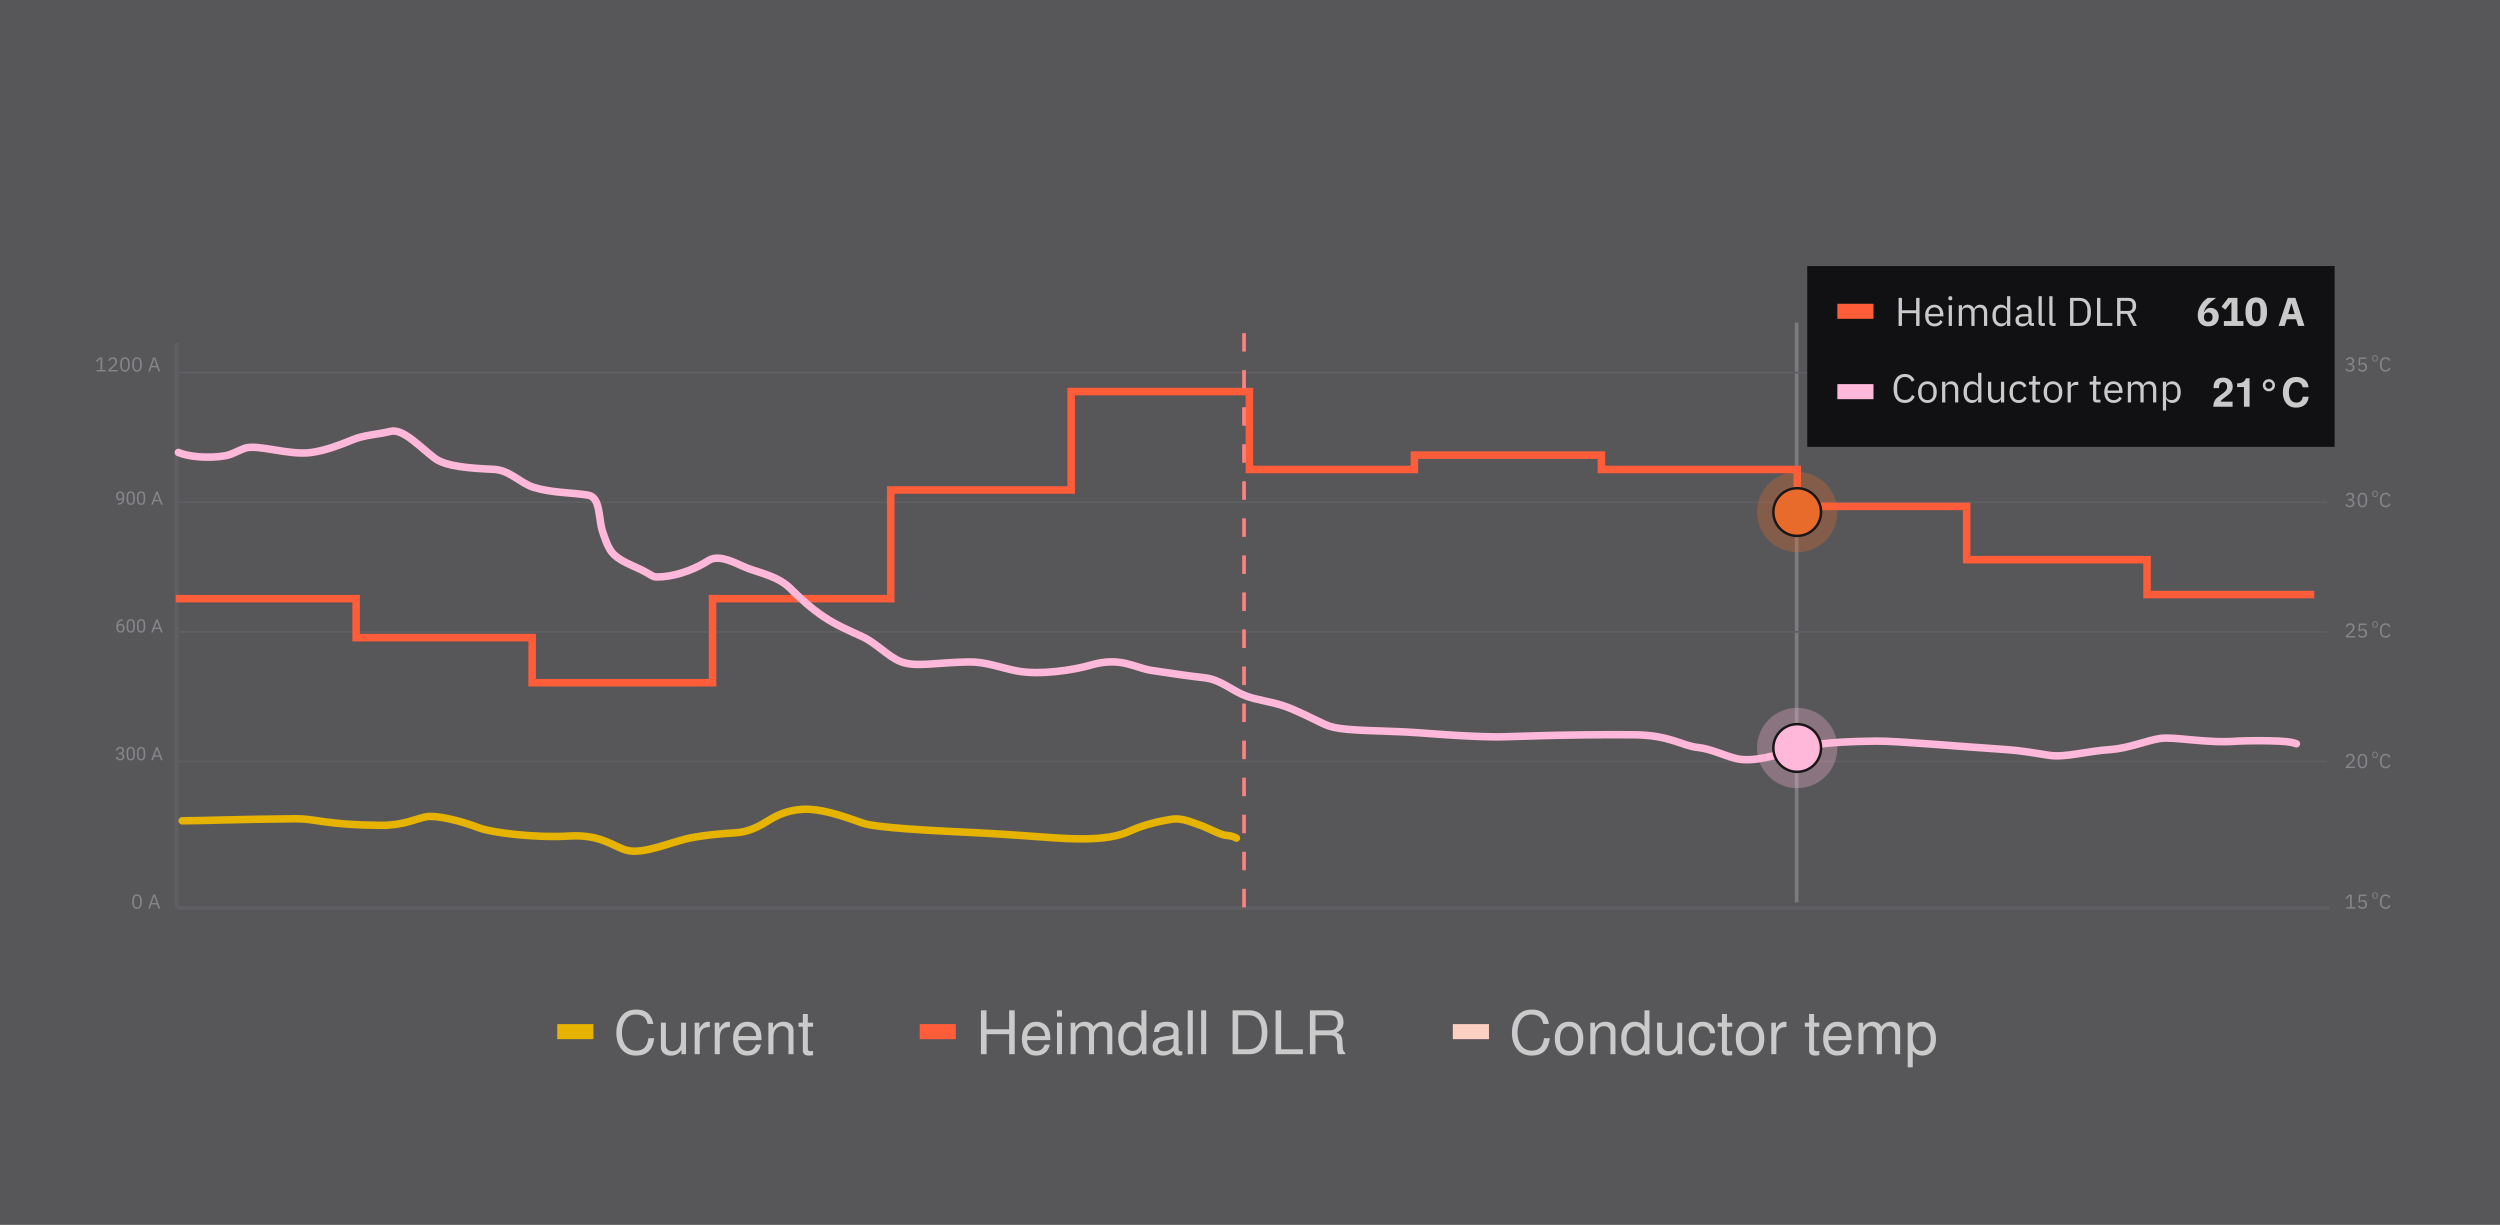 <svg width="498" height="244" viewBox="0 0 498 244" fill="none" xmlns="http://www.w3.org/2000/svg">
<rect width="498" height="244" fill="#111113" fill-opacity="0.7"/>
<path d="M357.895 179.741V64.256" stroke="#7B7B80" stroke-width="0.738"/>
<path d="M35.187 68.316V180.85" stroke="#5F5F63" stroke-width="0.738"/>
<path d="M463.921 180.85H35.187" stroke="#5F5F63" stroke-width="0.738"/>
<path d="M463.551 74.219H34.816" stroke="#5F5F63" stroke-width="0.369"/>
<path d="M463.551 100.047H34.816" stroke="#5F5F63" stroke-width="0.369"/>
<path d="M463.551 125.875H34.816" stroke="#5F5F63" stroke-width="0.369"/>
<path d="M463.551 151.701H34.816" stroke="#5F5F63" stroke-width="0.369"/>
<path d="M111 205.5H118.201" stroke="#E5B300" stroke-width="3"/>
<path d="M130.146 203.965H128.998C128.881 203.363 128.672 202.924 128.371 202.646C128.172 202.463 127.906 202.322 127.574 202.225C127.273 202.139 126.963 202.096 126.643 202.096C125.791 202.096 125.135 202.396 124.674 202.998C124.15 203.689 123.889 204.594 123.889 205.711C123.889 206.789 124.143 207.658 124.65 208.318C124.881 208.615 125.176 208.852 125.535 209.027C125.902 209.203 126.301 209.291 126.73 209.291C127.293 209.291 127.779 209.15 128.189 208.869C128.561 208.611 128.838 208.162 129.021 207.521C129.076 207.326 129.127 207.088 129.174 206.807H130.322C130.053 209.119 128.854 210.275 126.725 210.275C125.6 210.275 124.705 209.934 124.041 209.25C123.197 208.383 122.775 207.209 122.775 205.729C122.775 204.271 123.182 203.094 123.994 202.195C124.654 201.469 125.58 201.105 126.771 201.105C128.025 201.105 128.934 201.508 129.496 202.312C129.805 202.754 130.021 203.305 130.146 203.965ZM136.656 210H135.754V209.127C135.52 209.463 135.285 209.713 135.051 209.877C134.66 210.146 134.195 210.281 133.656 210.281C133.102 210.281 132.648 210.154 132.297 209.9C131.867 209.588 131.652 209.143 131.652 208.564V203.713H132.648V208.16C132.648 208.586 132.787 208.906 133.064 209.121C133.307 209.309 133.602 209.402 133.949 209.402C134.418 209.402 134.814 209.23 135.139 208.887C135.486 208.516 135.66 207.977 135.66 207.27V203.713H136.656V210ZM138.379 203.713H139.305V204.855C139.523 204.492 139.736 204.211 139.943 204.012C140.271 203.691 140.629 203.531 141.016 203.531C141.117 203.531 141.246 203.543 141.402 203.566V204.586C140.809 204.59 140.373 204.693 140.096 204.896C139.826 205.092 139.635 205.363 139.521 205.711C139.432 205.992 139.387 206.334 139.387 206.736V210H138.379V203.713ZM142.375 203.713H143.301V204.855C143.52 204.492 143.732 204.211 143.939 204.012C144.268 203.691 144.625 203.531 145.012 203.531C145.113 203.531 145.242 203.543 145.398 203.566V204.586C144.805 204.59 144.369 204.693 144.092 204.896C143.822 205.092 143.631 205.363 143.518 205.711C143.428 205.992 143.383 206.334 143.383 206.736V210H142.375V203.713ZM151.703 207.193H147.068C147.076 207.76 147.188 208.207 147.402 208.535C147.758 209.078 148.262 209.35 148.914 209.35C149.73 209.35 150.281 208.93 150.566 208.09H151.574C151.48 208.594 151.283 209.027 150.982 209.391C150.49 209.98 149.791 210.275 148.885 210.275C147.994 210.275 147.291 209.971 146.775 209.361C146.275 208.775 146.025 207.971 146.025 206.947C146.025 205.869 146.301 205.025 146.852 204.416C147.383 203.826 148.068 203.531 148.908 203.531C149.592 203.531 150.184 203.73 150.684 204.129C151.246 204.582 151.572 205.279 151.662 206.221C151.689 206.482 151.703 206.807 151.703 207.193ZM150.625 206.379C150.629 206.355 150.631 206.332 150.631 206.309C150.631 205.902 150.518 205.531 150.291 205.195C149.959 204.703 149.492 204.457 148.891 204.457C148.234 204.457 147.74 204.742 147.408 205.312C147.229 205.613 147.125 205.969 147.098 206.379H150.625ZM153.062 203.713H153.988V204.762C154.211 204.406 154.441 204.141 154.68 203.965C155.066 203.676 155.531 203.531 156.074 203.531C156.613 203.531 157.062 203.658 157.422 203.912C157.852 204.221 158.066 204.664 158.066 205.242V210H157.07V205.646C157.07 205.225 156.934 204.906 156.66 204.691C156.418 204.504 156.123 204.41 155.775 204.41C155.307 204.41 154.912 204.582 154.592 204.926C154.244 205.297 154.07 205.834 154.07 206.537V210H153.062V203.713ZM161.957 203.713V204.527H160.92V208.834C160.92 209.068 160.959 209.219 161.037 209.285C161.127 209.359 161.273 209.396 161.477 209.396C161.664 209.396 161.824 209.381 161.957 209.35V210.188C161.637 210.246 161.363 210.275 161.137 210.275C160.746 210.275 160.445 210.188 160.234 210.012C160.027 209.84 159.924 209.596 159.924 209.279V204.527H159.074V203.713H159.924V201.984H160.92V203.713H161.957Z" fill="#CACACA"/>
<path d="M183.201 205.5H190.402" stroke="#FF5C39" stroke-width="3"/>
<path d="M201.018 206.016H196.529V210H195.398V201.252H196.512V205.031H201.018V201.252H202.131V210H201.018V206.016ZM209.232 207.193H204.598C204.605 207.76 204.717 208.207 204.932 208.535C205.287 209.078 205.791 209.35 206.443 209.35C207.26 209.35 207.811 208.93 208.096 208.09H209.104C209.01 208.594 208.812 209.027 208.512 209.391C208.02 209.98 207.32 210.275 206.414 210.275C205.523 210.275 204.82 209.971 204.305 209.361C203.805 208.775 203.555 207.971 203.555 206.947C203.555 205.869 203.83 205.025 204.381 204.416C204.912 203.826 205.598 203.531 206.438 203.531C207.121 203.531 207.713 203.73 208.213 204.129C208.775 204.582 209.102 205.279 209.191 206.221C209.219 206.482 209.232 206.807 209.232 207.193ZM208.154 206.379C208.158 206.355 208.16 206.332 208.16 206.309C208.16 205.902 208.047 205.531 207.82 205.195C207.488 204.703 207.021 204.457 206.42 204.457C205.764 204.457 205.27 204.742 204.938 205.312C204.758 205.613 204.654 205.969 204.627 206.379H208.154ZM211.547 203.713V210H210.551V203.713H211.547ZM211.553 201.252V202.512H210.545V201.252H211.553ZM213.27 203.713H214.195V204.604C214.418 204.279 214.646 204.041 214.881 203.889C215.236 203.65 215.652 203.531 216.129 203.531C216.664 203.531 217.094 203.674 217.418 203.959C217.559 204.084 217.693 204.262 217.822 204.492C218.041 204.23 218.236 204.037 218.408 203.912C218.775 203.658 219.225 203.531 219.756 203.531C220.365 203.531 220.832 203.701 221.156 204.041C221.434 204.33 221.572 204.746 221.572 205.289V210H220.564V205.67C220.564 205.24 220.453 204.922 220.23 204.715C220.008 204.512 219.73 204.41 219.398 204.41C218.988 204.41 218.641 204.574 218.355 204.902C218.07 205.223 217.928 205.605 217.928 206.051V210H216.92V205.67C216.92 205.24 216.811 204.922 216.592 204.715C216.373 204.512 216.094 204.41 215.754 204.41C215.34 204.41 214.99 204.574 214.705 204.902C214.42 205.223 214.277 205.605 214.277 206.051V210H213.27V203.713ZM228.363 201.252V210H227.473V209.174C226.969 209.908 226.301 210.275 225.469 210.275C224.926 210.275 224.438 210.135 224.004 209.854C223.508 209.533 223.154 209.029 222.943 208.342C222.803 207.889 222.732 207.387 222.732 206.836C222.732 205.766 223.006 204.934 223.553 204.34C224.049 203.801 224.676 203.531 225.434 203.531C226.289 203.531 226.934 203.854 227.367 204.498V201.252H228.363ZM225.604 204.469C225.217 204.469 224.871 204.592 224.566 204.838C224.039 205.264 223.775 205.951 223.775 206.9C223.775 207.584 223.928 208.15 224.232 208.6C224.389 208.838 224.594 209.023 224.848 209.156C225.082 209.277 225.336 209.338 225.609 209.338C226.191 209.338 226.635 209.092 226.939 208.6C227.225 208.143 227.367 207.588 227.367 206.936C227.367 206.229 227.225 205.65 226.939 205.201C226.627 204.713 226.182 204.469 225.604 204.469ZM235.523 209.408V210.164C235.242 210.238 235.014 210.275 234.838 210.275C234.213 210.275 233.869 209.967 233.807 209.35C233.494 209.639 233.186 209.857 232.881 210.006C232.514 210.186 232.109 210.275 231.668 210.275C231.027 210.275 230.518 210.104 230.139 209.76C229.783 209.436 229.605 208.986 229.605 208.412C229.605 207.6 229.977 207.039 230.719 206.73C230.961 206.629 231.33 206.541 231.826 206.467C231.889 206.459 232.189 206.42 232.729 206.35C233.162 206.295 233.441 206.217 233.566 206.115C233.699 206.018 233.768 205.865 233.771 205.658V205.395C233.771 205.059 233.629 204.814 233.344 204.662C233.09 204.525 232.762 204.457 232.359 204.457C231.457 204.457 230.969 204.828 230.895 205.57H229.887C229.91 204.996 230.053 204.562 230.314 204.27C230.756 203.777 231.451 203.531 232.4 203.531C233.275 203.531 233.91 203.713 234.305 204.076C234.613 204.361 234.768 204.754 234.768 205.254V208.939C234.768 209.271 234.947 209.438 235.307 209.438C235.361 209.438 235.434 209.428 235.523 209.408ZM233.771 206.895C233.6 206.973 233.406 207.035 233.191 207.082C233.004 207.117 232.66 207.172 232.16 207.246C231.641 207.32 231.266 207.439 231.035 207.604C230.777 207.787 230.648 208.051 230.648 208.395C230.648 208.676 230.744 208.91 230.936 209.098C231.143 209.301 231.461 209.402 231.891 209.402C232.473 209.402 232.969 209.213 233.379 208.834C233.574 208.654 233.695 208.479 233.742 208.307C233.762 208.236 233.771 208.141 233.771 208.02V206.895ZM237.604 201.252V210H236.596V201.252H237.604ZM240.275 201.252V210H239.268V201.252H240.275ZM245.531 210V201.252H248.9C249.939 201.252 250.77 201.598 251.391 202.289C252.105 203.082 252.463 204.193 252.463 205.623C252.463 207.057 252.105 208.17 251.391 208.963C250.766 209.654 249.936 210 248.9 210H245.531ZM246.645 209.016H248.707C249.57 209.016 250.23 208.723 250.688 208.137C251.129 207.562 251.35 206.727 251.35 205.629C251.35 204.523 251.129 203.686 250.688 203.115C250.23 202.529 249.57 202.236 248.707 202.236H246.645V209.016ZM255.211 201.252V209.016H259.535V210H254.098V201.252H255.211ZM262.043 206.232V210H260.93V201.252H264.955C265.752 201.252 266.377 201.424 266.83 201.768C267.361 202.178 267.627 202.787 267.627 203.596C267.627 204.064 267.543 204.438 267.375 204.715C267.141 205.102 266.762 205.424 266.238 205.682C266.621 205.83 266.912 206.039 267.111 206.309C267.24 206.492 267.326 206.729 267.369 207.018C267.4 207.193 267.422 207.508 267.434 207.961C267.449 208.613 267.496 209.041 267.574 209.244C267.66 209.447 267.789 209.605 267.961 209.719V210H266.607C266.436 209.621 266.35 209.146 266.35 208.576L266.367 207.791C266.367 207.264 266.258 206.877 266.039 206.631C265.809 206.365 265.436 206.232 264.92 206.232H262.043ZM262.043 205.248H264.738C265.324 205.248 265.748 205.137 266.01 204.914C266.311 204.656 266.461 204.266 266.461 203.742C266.461 203.219 266.311 202.828 266.01 202.57C265.748 202.348 265.324 202.236 264.738 202.236H262.043V205.248Z" fill="#CACACA"/>
<path d="M289.402 205.5H296.603" stroke="#FCD0C3" stroke-width="3"/>
<path d="M308.549 203.965H307.4C307.283 203.363 307.074 202.924 306.773 202.646C306.574 202.463 306.309 202.322 305.977 202.225C305.676 202.139 305.365 202.096 305.045 202.096C304.193 202.096 303.537 202.396 303.076 202.998C302.553 203.689 302.291 204.594 302.291 205.711C302.291 206.789 302.545 207.658 303.053 208.318C303.283 208.615 303.578 208.852 303.938 209.027C304.305 209.203 304.703 209.291 305.133 209.291C305.695 209.291 306.182 209.15 306.592 208.869C306.963 208.611 307.24 208.162 307.424 207.521C307.479 207.326 307.529 207.088 307.576 206.807H308.725C308.455 209.119 307.256 210.275 305.127 210.275C304.002 210.275 303.107 209.934 302.443 209.25C301.6 208.383 301.178 207.209 301.178 205.729C301.178 204.271 301.584 203.094 302.396 202.195C303.057 201.469 303.982 201.105 305.174 201.105C306.428 201.105 307.336 201.508 307.898 202.312C308.207 202.754 308.424 203.305 308.549 203.965ZM312.545 203.531C313.463 203.531 314.176 203.846 314.684 204.475C315.16 205.064 315.398 205.889 315.398 206.947C315.398 207.939 315.16 208.734 314.684 209.332C314.18 209.961 313.469 210.275 312.551 210.275C311.637 210.275 310.928 209.961 310.424 209.332C309.947 208.734 309.709 207.924 309.709 206.9C309.709 205.881 309.947 205.072 310.424 204.475C310.928 203.846 311.635 203.531 312.545 203.531ZM312.551 204.457C312.125 204.457 311.754 204.6 311.438 204.885C310.98 205.295 310.752 205.967 310.752 206.9C310.752 207.564 310.877 208.111 311.127 208.541C311.264 208.779 311.455 208.973 311.701 209.121C311.959 209.273 312.242 209.35 312.551 209.35C312.98 209.35 313.354 209.207 313.67 208.922C314.127 208.512 314.355 207.85 314.355 206.936C314.355 206.244 314.23 205.688 313.98 205.266C313.84 205.023 313.648 204.83 313.406 204.686C313.148 204.533 312.863 204.457 312.551 204.457ZM316.793 203.713H317.719V204.762C317.941 204.406 318.172 204.141 318.41 203.965C318.797 203.676 319.262 203.531 319.805 203.531C320.344 203.531 320.793 203.658 321.152 203.912C321.582 204.221 321.797 204.664 321.797 205.242V210H320.801V205.646C320.801 205.225 320.664 204.906 320.391 204.691C320.148 204.504 319.854 204.41 319.506 204.41C319.037 204.41 318.643 204.582 318.322 204.926C317.975 205.297 317.801 205.834 317.801 206.537V210H316.793V203.713ZM328.576 201.252V210H327.686V209.174C327.182 209.908 326.514 210.275 325.682 210.275C325.139 210.275 324.65 210.135 324.217 209.854C323.721 209.533 323.367 209.029 323.156 208.342C323.016 207.889 322.945 207.387 322.945 206.836C322.945 205.766 323.219 204.934 323.766 204.34C324.262 203.801 324.889 203.531 325.646 203.531C326.502 203.531 327.146 203.854 327.58 204.498V201.252H328.576ZM325.816 204.469C325.43 204.469 325.084 204.592 324.779 204.838C324.252 205.264 323.988 205.951 323.988 206.9C323.988 207.584 324.141 208.15 324.445 208.6C324.602 208.838 324.807 209.023 325.061 209.156C325.295 209.277 325.549 209.338 325.822 209.338C326.404 209.338 326.848 209.092 327.152 208.6C327.438 208.143 327.58 207.588 327.58 206.936C327.58 206.229 327.438 205.65 327.152 205.201C326.84 204.713 326.395 204.469 325.816 204.469ZM335.098 210H334.195V209.127C333.961 209.463 333.727 209.713 333.492 209.877C333.102 210.146 332.637 210.281 332.098 210.281C331.543 210.281 331.09 210.154 330.738 209.9C330.309 209.588 330.094 209.143 330.094 208.564V203.713H331.09V208.16C331.09 208.586 331.229 208.906 331.506 209.121C331.748 209.309 332.043 209.402 332.391 209.402C332.859 209.402 333.256 209.23 333.58 208.887C333.928 208.516 334.102 207.977 334.102 207.27V203.713H335.098V210ZM341.643 205.822H340.635C340.588 205.451 340.467 205.15 340.271 204.92C340.006 204.607 339.633 204.451 339.152 204.451C338.633 204.451 338.227 204.643 337.934 205.025C337.582 205.482 337.406 206.127 337.406 206.959C337.406 207.717 337.57 208.311 337.898 208.74C338.207 209.146 338.631 209.35 339.17 209.35C340.025 209.35 340.537 208.846 340.705 207.838H341.713C341.67 208.408 341.516 208.887 341.25 209.273C340.797 209.941 340.096 210.275 339.146 210.275C338.365 210.275 337.734 210.025 337.254 209.525C336.66 208.908 336.363 208.055 336.363 206.965C336.363 205.91 336.627 205.066 337.154 204.434C337.65 203.832 338.32 203.531 339.164 203.531C339.684 203.531 340.146 203.646 340.553 203.877C341.041 204.154 341.365 204.566 341.525 205.113C341.58 205.305 341.619 205.541 341.643 205.822ZM345.047 203.713V204.527H344.01V208.834C344.01 209.068 344.049 209.219 344.127 209.285C344.217 209.359 344.363 209.396 344.566 209.396C344.754 209.396 344.914 209.381 345.047 209.35V210.188C344.727 210.246 344.453 210.275 344.227 210.275C343.836 210.275 343.535 210.188 343.324 210.012C343.117 209.84 343.014 209.596 343.014 209.279V204.527H342.164V203.713H343.014V201.984H344.01V203.713H345.047ZM348.604 203.531C349.521 203.531 350.234 203.846 350.742 204.475C351.219 205.064 351.457 205.889 351.457 206.947C351.457 207.939 351.219 208.734 350.742 209.332C350.238 209.961 349.527 210.275 348.609 210.275C347.695 210.275 346.986 209.961 346.482 209.332C346.006 208.734 345.768 207.924 345.768 206.9C345.768 205.881 346.006 205.072 346.482 204.475C346.986 203.846 347.693 203.531 348.604 203.531ZM348.609 204.457C348.184 204.457 347.812 204.6 347.496 204.885C347.039 205.295 346.811 205.967 346.811 206.9C346.811 207.564 346.936 208.111 347.186 208.541C347.322 208.779 347.514 208.973 347.76 209.121C348.018 209.273 348.301 209.35 348.609 209.35C349.039 209.35 349.412 209.207 349.729 208.922C350.186 208.512 350.414 207.85 350.414 206.936C350.414 206.244 350.289 205.688 350.039 205.266C349.898 205.023 349.707 204.83 349.465 204.686C349.207 204.533 348.922 204.457 348.609 204.457ZM352.84 203.713H353.766V204.855C353.984 204.492 354.197 204.211 354.404 204.012C354.732 203.691 355.09 203.531 355.477 203.531C355.578 203.531 355.707 203.543 355.863 203.566V204.586C355.27 204.59 354.834 204.693 354.557 204.896C354.287 205.092 354.096 205.363 353.982 205.711C353.893 205.992 353.848 206.334 353.848 206.736V210H352.84V203.713ZM362.402 203.713V204.527H361.365V208.834C361.365 209.068 361.404 209.219 361.482 209.285C361.572 209.359 361.719 209.396 361.922 209.396C362.109 209.396 362.27 209.381 362.402 209.35V210.188C362.082 210.246 361.809 210.275 361.582 210.275C361.191 210.275 360.891 210.188 360.68 210.012C360.473 209.84 360.369 209.596 360.369 209.279V204.527H359.52V203.713H360.369V201.984H361.365V203.713H362.402ZM368.848 207.193H364.213C364.221 207.76 364.332 208.207 364.547 208.535C364.902 209.078 365.406 209.35 366.059 209.35C366.875 209.35 367.426 208.93 367.711 208.09H368.719C368.625 208.594 368.428 209.027 368.127 209.391C367.635 209.98 366.936 210.275 366.029 210.275C365.139 210.275 364.436 209.971 363.92 209.361C363.42 208.775 363.17 207.971 363.17 206.947C363.17 205.869 363.445 205.025 363.996 204.416C364.527 203.826 365.213 203.531 366.053 203.531C366.736 203.531 367.328 203.73 367.828 204.129C368.391 204.582 368.717 205.279 368.807 206.221C368.834 206.482 368.848 206.807 368.848 207.193ZM367.77 206.379C367.773 206.355 367.775 206.332 367.775 206.309C367.775 205.902 367.662 205.531 367.436 205.195C367.104 204.703 366.637 204.457 366.035 204.457C365.379 204.457 364.885 204.742 364.553 205.312C364.373 205.613 364.27 205.969 364.242 206.379H367.77ZM370.213 203.713H371.139V204.604C371.361 204.279 371.59 204.041 371.824 203.889C372.18 203.65 372.596 203.531 373.072 203.531C373.607 203.531 374.037 203.674 374.361 203.959C374.502 204.084 374.637 204.262 374.766 204.492C374.984 204.23 375.18 204.037 375.352 203.912C375.719 203.658 376.168 203.531 376.699 203.531C377.309 203.531 377.775 203.701 378.1 204.041C378.377 204.33 378.516 204.746 378.516 205.289V210H377.508V205.67C377.508 205.24 377.396 204.922 377.174 204.715C376.951 204.512 376.674 204.41 376.342 204.41C375.932 204.41 375.584 204.574 375.299 204.902C375.014 205.223 374.871 205.605 374.871 206.051V210H373.863V205.67C373.863 205.24 373.754 204.922 373.535 204.715C373.316 204.512 373.037 204.41 372.697 204.41C372.283 204.41 371.934 204.574 371.648 204.902C371.363 205.223 371.221 205.605 371.221 206.051V210H370.213V203.713ZM380.016 212.613V203.713H380.941V204.656C381.406 203.906 382.076 203.531 382.951 203.531C383.471 203.531 383.947 203.672 384.381 203.953C384.873 204.273 385.225 204.777 385.436 205.465C385.576 205.918 385.646 206.418 385.646 206.965C385.646 208.027 385.373 208.861 384.826 209.467C384.342 210.006 383.719 210.275 382.957 210.275C382.172 210.275 381.527 209.963 381.023 209.338V212.613H380.016ZM382.775 204.469C382.396 204.469 382.061 204.592 381.768 204.838C381.494 205.068 381.293 205.406 381.164 205.852C381.07 206.176 381.023 206.527 381.023 206.906C381.023 207.578 381.166 208.145 381.451 208.605C381.756 209.094 382.199 209.338 382.781 209.338C383.168 209.338 383.514 209.217 383.818 208.975C384.107 208.74 384.32 208.4 384.457 207.955C384.555 207.643 384.604 207.303 384.604 206.936C384.604 206.225 384.453 205.646 384.152 205.201C383.82 204.713 383.361 204.469 382.775 204.469Z" fill="#CACACA"/>
<path d="M35 119.254H70.938V127.014H106V136H141.938V119.254H177.438V97.606H213.377V78H248.877V93.521H278.241H281.747V90.662H319V93.521H358.006V100.873H391.753V111.493H427.691V118.437H461" stroke="#FF5C39" stroke-width="1.5"/>
<path d="M247.815 180.741V65.256" stroke="#FC8181" stroke-width="0.738" stroke-dasharray="3.69 3.69"/>
<path d="M36.294 163.506C40.032 163.506 47.596 163.181 58.954 163.095C62.888 163.065 64.809 164.322 75.84 164.408C80.443 164.444 83.005 163.014 84.975 162.687C86.977 162.355 91.828 163.506 95.384 164.893C97.955 165.896 106.867 166.948 113.327 166.54C119.566 166.146 122.182 168.581 124.643 169.324C128.103 170.367 133.788 167.617 137.76 166.867C140.532 166.344 142.838 166.132 146.607 165.884C148.942 165.73 150.874 164.824 152.843 163.592C154.68 162.443 156.775 161.381 159.969 161.209C163.263 161.032 167.427 162.355 171.686 163.909C174.56 164.958 186.185 165.473 194.474 165.881C199.076 166.108 203.958 166.457 209.543 166.865C222.156 167.787 224.152 165.807 226.611 164.903C229.13 163.975 231.361 163.506 233.498 163.179C235.472 162.877 237.43 163.83 239.4 164.487C241.369 165.306 242.845 166.127 243.988 166.373C244.645 166.457 245.456 166.457 246.292 166.948" stroke="#E5B300" stroke-width="1.5" stroke-linecap="round"/>
<path d="M35.534 90.132C37.42 90.97 41.601 91.393 44.984 90.766C46.288 90.524 47.51 89.716 48.768 89.293C51.36 88.423 57.556 90.762 62.012 90.135C64.79 89.744 67.684 88.669 70.21 87.612C72.612 86.607 75.252 86.562 77.778 85.928C80.302 85.295 83.652 89.06 86.607 91.283C88.827 92.953 93.73 93.285 98.375 93.493C101.481 93.632 103.631 96.224 106.261 97.066C109.814 98.203 114.138 98.116 117.193 98.642C119.649 99.066 119.195 103.363 120.037 105.888C120.457 107.147 120.879 108.414 121.507 109.464C122.912 111.817 126.334 112.621 128.86 114.09C129.518 114.473 130.118 114.929 130.752 114.935C134.012 114.967 137.686 113.68 140.212 112.211C140.87 111.828 141.47 111.372 142.104 111.262C144.644 110.819 147.146 112.621 149.671 113.462C152.385 114.367 155.344 115.143 157.346 117.136C159.459 119.238 161.65 121.235 164.176 122.919C166.61 124.542 169.218 125.65 171.744 126.81C174.554 128.101 176.786 130.695 179.312 131.751C182.276 132.991 186.246 131.969 192.959 131.858C196.421 131.801 199.275 133.016 202.538 133.643C207.209 134.541 213.994 133.444 217.248 132.492C223.211 130.747 225.976 133.016 229.338 133.539C233.717 134.221 237.113 134.693 239.958 135.012C243.132 135.367 245.526 137.632 248.052 138.584C250.434 139.482 253.094 139.738 255.62 140.58C258.333 141.485 261.292 143.093 263.818 144.26C266.129 145.327 268.86 145.414 278.191 145.733C283.796 145.924 289.671 146.675 297.955 146.786C300.412 146.819 310.609 146.259 325.426 146.363C332.623 146.414 335.078 148.567 338.127 148.886C340.846 149.17 343.276 150.459 345.802 151.093C349.285 151.967 354.413 150.257 357.154 149.416C359.888 148.575 362.826 147.735 373.727 147.625C378.031 147.581 391.306 148.782 399.511 149.305C402.573 149.501 405.496 150.043 408.236 150.462C411.377 150.943 415.586 149.627 420.42 149.308C423.913 149.078 427.568 147.52 430.309 147.101C433.081 146.677 439.727 148.151 445.744 147.628C447.938 147.52 451.684 147.52 453.926 147.625C456.168 147.729 456.792 147.937 457.436 148.151" stroke="#FFB8D9" stroke-width="1.5" stroke-linecap="round"/>
<path d="M358 110C362.418 110 366 106.418 366 102C366 97.582 362.418 94 358 94C353.582 94 350 97.582 350 102C350 106.418 353.582 110 358 110Z" fill="#E96B2B" fill-opacity="0.3"/>
<path d="M358 157C362.418 157 366 153.418 366 149C366 144.582 362.418 141 358 141C353.582 141 350 144.582 350 149C350 153.418 353.582 157 358 157Z" fill="#FFB8D9" fill-opacity="0.3"/>
<path d="M358 106.75C360.623 106.75 362.75 104.623 362.75 102C362.75 99.377 360.623 97.25 358 97.25C355.377 97.25 353.25 99.377 353.25 102C353.25 104.623 355.377 106.75 358 106.75Z" fill="#E96B2B" stroke="#191718" stroke-width="0.5"/>
<path d="M358 153.75C360.623 153.75 362.75 151.623 362.75 149C362.75 146.377 360.623 144.25 358 144.25C355.377 144.25 353.25 146.377 353.25 149C353.25 151.623 355.377 153.75 358 153.75Z" fill="#FFB8D9" stroke="#191718" stroke-width="0.5"/>
<path d="M467.352 180.999V180.703H468.132V178.455H468.104L467.4 179.111L467.204 178.899L467.944 178.207H468.468V180.703H469.188V180.999H467.352ZM471.39 178.503H470.166L470.086 179.567H470.114C470.181 179.474 470.256 179.399 470.338 179.343C470.424 179.287 470.54 179.259 470.686 179.259C470.806 179.259 470.917 179.279 471.018 179.319C471.12 179.359 471.208 179.416 471.282 179.491C471.357 179.563 471.414 179.652 471.454 179.759C471.497 179.866 471.518 179.987 471.518 180.123C471.518 180.259 471.497 180.384 471.454 180.499C471.412 180.611 471.349 180.708 471.266 180.791C471.186 180.871 471.088 180.934 470.97 180.979C470.856 181.024 470.725 181.047 470.578 181.047C470.461 181.047 470.357 181.034 470.266 181.007C470.178 180.98 470.1 180.944 470.03 180.899C469.961 180.854 469.9 180.803 469.846 180.747C469.796 180.691 469.749 180.632 469.706 180.571L469.958 180.379C469.993 180.435 470.029 180.486 470.066 180.531C470.106 180.576 470.149 180.615 470.194 180.647C470.242 180.679 470.297 180.704 470.358 180.723C470.42 180.739 470.493 180.747 470.578 180.747C470.77 180.747 470.916 180.696 471.014 180.595C471.113 180.494 471.162 180.351 471.162 180.167V180.127C471.162 179.943 471.113 179.8 471.014 179.699C470.916 179.598 470.77 179.547 470.578 179.547C470.45 179.547 470.349 179.571 470.274 179.619C470.202 179.664 470.137 179.719 470.078 179.783L469.794 179.743L469.894 178.207H471.39V178.503ZM473.108 179.028C473.025 179.028 472.949 179.013 472.88 178.982C472.811 178.952 472.752 178.909 472.702 178.853C472.654 178.795 472.617 178.727 472.59 178.649C472.562 178.569 472.549 178.479 472.549 178.38C472.549 178.282 472.562 178.193 472.59 178.113C472.617 178.033 472.654 177.965 472.702 177.909C472.752 177.852 472.811 177.808 472.88 177.777C472.949 177.747 473.025 177.732 473.108 177.732C473.191 177.732 473.266 177.747 473.334 177.777C473.402 177.808 473.462 177.852 473.511 177.909C473.561 177.965 473.599 178.033 473.626 178.113C473.654 178.193 473.667 178.282 473.667 178.38C473.667 178.479 473.654 178.569 473.626 178.649C473.599 178.727 473.561 178.795 473.511 178.853C473.462 178.909 473.402 178.952 473.334 178.982C473.266 179.013 473.191 179.028 473.108 179.028ZM473.108 178.857C473.212 178.857 473.297 178.825 473.362 178.761C473.428 178.697 473.461 178.6 473.461 178.469V178.291C473.461 178.16 473.428 178.062 473.362 177.998C473.297 177.934 473.212 177.902 473.108 177.902C473.004 177.902 472.919 177.934 472.854 177.998C472.788 178.062 472.755 178.16 472.755 178.291V178.469C472.755 178.6 472.788 178.697 472.854 178.761C472.919 178.825 473.004 178.857 473.108 178.857ZM475.207 181.047C474.852 181.047 474.576 180.927 474.379 180.687C474.182 180.444 474.083 180.088 474.083 179.619C474.083 179.15 474.182 178.79 474.379 178.539C474.576 178.286 474.852 178.159 475.207 178.159C475.442 178.159 475.638 178.212 475.795 178.319C475.955 178.426 476.079 178.576 476.167 178.771L475.895 178.935C475.839 178.791 475.754 178.676 475.639 178.591C475.524 178.503 475.38 178.459 475.207 178.459C475.087 178.459 474.979 178.482 474.883 178.527C474.79 178.572 474.71 178.638 474.643 178.723C474.579 178.806 474.53 178.906 474.495 179.023C474.46 179.138 474.443 179.267 474.443 179.411V179.827C474.443 180.115 474.51 180.34 474.643 180.503C474.776 180.666 474.964 180.747 475.207 180.747C475.386 180.747 475.535 180.702 475.655 180.611C475.775 180.518 475.863 180.395 475.919 180.243L476.187 180.411C476.099 180.608 475.972 180.764 475.807 180.879C475.642 180.991 475.442 181.047 475.207 181.047Z" fill="#85858A"/>
<path d="M469.132 152.999H467.3V152.655L468.212 151.815C468.343 151.695 468.452 151.568 468.54 151.435C468.628 151.299 468.672 151.163 468.672 151.027V150.979C468.672 150.824 468.629 150.699 468.544 150.603C468.459 150.507 468.329 150.459 468.156 150.459C468.071 150.459 467.996 150.471 467.932 150.495C467.868 150.519 467.812 150.552 467.764 150.595C467.719 150.638 467.68 150.688 467.648 150.747C467.619 150.803 467.595 150.864 467.576 150.931L467.276 150.815C467.303 150.732 467.339 150.652 467.384 150.575C467.432 150.495 467.491 150.424 467.56 150.363C467.632 150.302 467.717 150.252 467.816 150.215C467.917 150.178 468.036 150.159 468.172 150.159C468.308 150.159 468.429 150.179 468.536 150.219C468.643 150.259 468.732 150.315 468.804 150.387C468.876 150.459 468.931 150.544 468.968 150.643C469.008 150.742 469.028 150.851 469.028 150.971C469.028 151.08 469.012 151.182 468.98 151.275C468.951 151.368 468.909 151.458 468.856 151.543C468.803 151.626 468.737 151.707 468.66 151.787C468.585 151.867 468.504 151.947 468.416 152.027L467.664 152.703H469.132V152.999ZM470.598 153.047C470.265 153.047 470.021 152.92 469.866 152.667C469.714 152.414 469.638 152.059 469.638 151.603C469.638 151.147 469.714 150.792 469.866 150.539C470.021 150.286 470.265 150.159 470.598 150.159C470.932 150.159 471.174 150.286 471.326 150.539C471.481 150.792 471.558 151.147 471.558 151.603C471.558 152.059 471.481 152.414 471.326 152.667C471.174 152.92 470.932 153.047 470.598 153.047ZM470.598 152.755C470.708 152.755 470.801 152.732 470.878 152.687C470.956 152.642 471.018 152.578 471.066 152.495C471.114 152.412 471.149 152.315 471.17 152.203C471.194 152.091 471.206 151.967 471.206 151.831V151.375C471.206 151.239 471.194 151.115 471.17 151.003C471.149 150.891 471.114 150.794 471.066 150.711C471.018 150.628 470.956 150.564 470.878 150.519C470.801 150.474 470.708 150.451 470.598 150.451C470.489 150.451 470.396 150.474 470.318 150.519C470.241 150.564 470.178 150.628 470.13 150.711C470.082 150.794 470.046 150.891 470.022 151.003C470.001 151.115 469.99 151.239 469.99 151.375V151.831C469.99 151.967 470.001 152.091 470.022 152.203C470.046 152.315 470.082 152.412 470.13 152.495C470.178 152.578 470.241 152.642 470.318 152.687C470.396 152.732 470.489 152.755 470.598 152.755ZM473.108 151.028C473.025 151.028 472.949 151.013 472.88 150.982C472.811 150.952 472.752 150.909 472.702 150.853C472.654 150.795 472.617 150.727 472.59 150.649C472.562 150.569 472.549 150.479 472.549 150.38C472.549 150.282 472.562 150.193 472.59 150.113C472.617 150.033 472.654 149.965 472.702 149.909C472.752 149.852 472.811 149.808 472.88 149.777C472.949 149.747 473.025 149.732 473.108 149.732C473.191 149.732 473.266 149.747 473.334 149.777C473.402 149.808 473.462 149.852 473.511 149.909C473.561 149.965 473.599 150.033 473.626 150.113C473.654 150.193 473.667 150.282 473.667 150.38C473.667 150.479 473.654 150.569 473.626 150.649C473.599 150.727 473.561 150.795 473.511 150.853C473.462 150.909 473.402 150.952 473.334 150.982C473.266 151.013 473.191 151.028 473.108 151.028ZM473.108 150.857C473.212 150.857 473.297 150.825 473.362 150.761C473.428 150.697 473.461 150.6 473.461 150.469V150.291C473.461 150.16 473.428 150.062 473.362 149.998C473.297 149.934 473.212 149.902 473.108 149.902C473.004 149.902 472.919 149.934 472.854 149.998C472.788 150.062 472.755 150.16 472.755 150.291V150.469C472.755 150.6 472.788 150.697 472.854 150.761C472.919 150.825 473.004 150.857 473.108 150.857ZM475.207 153.047C474.852 153.047 474.576 152.927 474.379 152.687C474.182 152.444 474.083 152.088 474.083 151.619C474.083 151.15 474.182 150.79 474.379 150.539C474.576 150.286 474.852 150.159 475.207 150.159C475.442 150.159 475.638 150.212 475.795 150.319C475.955 150.426 476.079 150.576 476.167 150.771L475.895 150.935C475.839 150.791 475.754 150.676 475.639 150.591C475.524 150.503 475.38 150.459 475.207 150.459C475.087 150.459 474.979 150.482 474.883 150.527C474.79 150.572 474.71 150.638 474.643 150.723C474.579 150.806 474.53 150.906 474.495 151.023C474.46 151.138 474.443 151.267 474.443 151.411V151.827C474.443 152.115 474.51 152.34 474.643 152.503C474.776 152.666 474.964 152.747 475.207 152.747C475.386 152.747 475.535 152.702 475.655 152.611C475.775 152.518 475.863 152.395 475.919 152.243L476.187 152.411C476.099 152.608 475.972 152.764 475.807 152.879C475.642 152.991 475.442 153.047 475.207 153.047Z" fill="#85858A"/>
<path d="M469.132 126.999H467.3V126.655L468.212 125.815C468.343 125.695 468.452 125.568 468.54 125.435C468.628 125.299 468.672 125.163 468.672 125.027V124.979C468.672 124.824 468.629 124.699 468.544 124.603C468.459 124.507 468.329 124.459 468.156 124.459C468.071 124.459 467.996 124.471 467.932 124.495C467.868 124.519 467.812 124.552 467.764 124.595C467.719 124.638 467.68 124.688 467.648 124.747C467.619 124.803 467.595 124.864 467.576 124.931L467.276 124.815C467.303 124.732 467.339 124.652 467.384 124.575C467.432 124.495 467.491 124.424 467.56 124.363C467.632 124.302 467.717 124.252 467.816 124.215C467.917 124.178 468.036 124.159 468.172 124.159C468.308 124.159 468.429 124.179 468.536 124.219C468.643 124.259 468.732 124.315 468.804 124.387C468.876 124.459 468.931 124.544 468.968 124.643C469.008 124.742 469.028 124.851 469.028 124.971C469.028 125.08 469.012 125.182 468.98 125.275C468.951 125.368 468.909 125.458 468.856 125.543C468.803 125.626 468.737 125.707 468.66 125.787C468.585 125.867 468.504 125.947 468.416 126.027L467.664 126.703H469.132V126.999ZM471.39 124.503H470.166L470.086 125.567H470.114C470.181 125.474 470.256 125.399 470.338 125.343C470.424 125.287 470.54 125.259 470.686 125.259C470.806 125.259 470.917 125.279 471.018 125.319C471.12 125.359 471.208 125.416 471.282 125.491C471.357 125.563 471.414 125.652 471.454 125.759C471.497 125.866 471.518 125.987 471.518 126.123C471.518 126.259 471.497 126.384 471.454 126.499C471.412 126.611 471.349 126.708 471.266 126.791C471.186 126.871 471.088 126.934 470.97 126.979C470.856 127.024 470.725 127.047 470.578 127.047C470.461 127.047 470.357 127.034 470.266 127.007C470.178 126.98 470.1 126.944 470.03 126.899C469.961 126.854 469.9 126.803 469.846 126.747C469.796 126.691 469.749 126.632 469.706 126.571L469.958 126.379C469.993 126.435 470.029 126.486 470.066 126.531C470.106 126.576 470.149 126.615 470.194 126.647C470.242 126.679 470.297 126.704 470.358 126.723C470.42 126.739 470.493 126.747 470.578 126.747C470.77 126.747 470.916 126.696 471.014 126.595C471.113 126.494 471.162 126.351 471.162 126.167V126.127C471.162 125.943 471.113 125.8 471.014 125.699C470.916 125.598 470.77 125.547 470.578 125.547C470.45 125.547 470.349 125.571 470.274 125.619C470.202 125.664 470.137 125.719 470.078 125.783L469.794 125.743L469.894 124.207H471.39V124.503ZM473.108 125.028C473.025 125.028 472.949 125.013 472.88 124.982C472.811 124.952 472.752 124.909 472.702 124.853C472.654 124.795 472.617 124.727 472.59 124.649C472.562 124.569 472.549 124.479 472.549 124.38C472.549 124.282 472.562 124.193 472.59 124.113C472.617 124.033 472.654 123.965 472.702 123.909C472.752 123.852 472.811 123.808 472.88 123.777C472.949 123.747 473.025 123.732 473.108 123.732C473.191 123.732 473.266 123.747 473.334 123.777C473.402 123.808 473.462 123.852 473.511 123.909C473.561 123.965 473.599 124.033 473.626 124.113C473.654 124.193 473.667 124.282 473.667 124.38C473.667 124.479 473.654 124.569 473.626 124.649C473.599 124.727 473.561 124.795 473.511 124.853C473.462 124.909 473.402 124.952 473.334 124.982C473.266 125.013 473.191 125.028 473.108 125.028ZM473.108 124.857C473.212 124.857 473.297 124.825 473.362 124.761C473.428 124.697 473.461 124.6 473.461 124.469V124.291C473.461 124.16 473.428 124.062 473.362 123.998C473.297 123.934 473.212 123.902 473.108 123.902C473.004 123.902 472.919 123.934 472.854 123.998C472.788 124.062 472.755 124.16 472.755 124.291V124.469C472.755 124.6 472.788 124.697 472.854 124.761C472.919 124.825 473.004 124.857 473.108 124.857ZM475.207 127.047C474.852 127.047 474.576 126.927 474.379 126.687C474.182 126.444 474.083 126.088 474.083 125.619C474.083 125.15 474.182 124.79 474.379 124.539C474.576 124.286 474.852 124.159 475.207 124.159C475.442 124.159 475.638 124.212 475.795 124.319C475.955 124.426 476.079 124.576 476.167 124.771L475.895 124.935C475.839 124.791 475.754 124.676 475.639 124.591C475.524 124.503 475.38 124.459 475.207 124.459C475.087 124.459 474.979 124.482 474.883 124.527C474.79 124.572 474.71 124.638 474.643 124.723C474.579 124.806 474.53 124.906 474.495 125.023C474.46 125.138 474.443 125.267 474.443 125.411V125.827C474.443 126.115 474.51 126.34 474.643 126.503C474.776 126.666 474.964 126.747 475.207 126.747C475.386 126.747 475.535 126.702 475.655 126.611C475.775 126.518 475.863 126.395 475.919 126.243L476.187 126.411C476.099 126.608 475.972 126.764 475.807 126.879C475.642 126.991 475.442 127.047 475.207 127.047Z" fill="#85858A"/>
<path d="M468.044 99.391C468.233 99.391 468.375 99.348 468.468 99.263C468.564 99.175 468.612 99.063 468.612 98.927V98.899C468.612 98.752 468.565 98.643 468.472 98.571C468.381 98.496 468.261 98.459 468.112 98.459C467.968 98.459 467.851 98.491 467.76 98.555C467.669 98.616 467.595 98.7 467.536 98.807L467.288 98.615C467.323 98.559 467.364 98.504 467.412 98.451C467.463 98.395 467.521 98.346 467.588 98.303C467.655 98.26 467.732 98.226 467.82 98.199C467.908 98.172 468.008 98.159 468.12 98.159C468.237 98.159 468.348 98.175 468.452 98.207C468.556 98.236 468.645 98.282 468.72 98.343C468.797 98.402 468.857 98.475 468.9 98.563C468.945 98.651 468.968 98.751 468.968 98.863C468.968 98.954 468.953 99.035 468.924 99.107C468.897 99.179 468.86 99.242 468.812 99.295C468.764 99.348 468.707 99.394 468.64 99.431C468.576 99.468 468.507 99.496 468.432 99.515V99.531C468.507 99.547 468.579 99.574 468.648 99.611C468.72 99.646 468.783 99.692 468.836 99.751C468.892 99.807 468.936 99.876 468.968 99.959C469.003 100.039 469.02 100.131 469.02 100.235C469.02 100.355 468.997 100.466 468.952 100.567C468.907 100.666 468.843 100.751 468.76 100.823C468.677 100.892 468.577 100.947 468.46 100.987C468.343 101.027 468.213 101.047 468.072 101.047C467.952 101.047 467.845 101.034 467.752 101.007C467.659 100.98 467.576 100.944 467.504 100.899C467.432 100.854 467.368 100.803 467.312 100.747C467.259 100.691 467.211 100.632 467.168 100.571L467.42 100.379C467.455 100.435 467.492 100.486 467.532 100.531C467.575 100.576 467.621 100.615 467.672 100.647C467.723 100.679 467.78 100.704 467.844 100.723C467.908 100.739 467.983 100.747 468.068 100.747C468.265 100.747 468.415 100.703 468.516 100.615C468.617 100.524 468.668 100.396 468.668 100.231V100.199C468.668 100.034 468.617 99.907 468.516 99.819C468.415 99.728 468.265 99.683 468.068 99.683H467.74V99.391H468.044ZM470.598 101.047C470.265 101.047 470.021 100.92 469.866 100.667C469.714 100.414 469.638 100.059 469.638 99.603C469.638 99.147 469.714 98.792 469.866 98.539C470.021 98.286 470.265 98.159 470.598 98.159C470.932 98.159 471.174 98.286 471.326 98.539C471.481 98.792 471.558 99.147 471.558 99.603C471.558 100.059 471.481 100.414 471.326 100.667C471.174 100.92 470.932 101.047 470.598 101.047ZM470.598 100.755C470.708 100.755 470.801 100.732 470.878 100.687C470.956 100.642 471.018 100.578 471.066 100.495C471.114 100.412 471.149 100.315 471.17 100.203C471.194 100.091 471.206 99.967 471.206 99.831V99.375C471.206 99.239 471.194 99.115 471.17 99.003C471.149 98.891 471.114 98.794 471.066 98.711C471.018 98.628 470.956 98.564 470.878 98.519C470.801 98.474 470.708 98.451 470.598 98.451C470.489 98.451 470.396 98.474 470.318 98.519C470.241 98.564 470.178 98.628 470.13 98.711C470.082 98.794 470.046 98.891 470.022 99.003C470.001 99.115 469.99 99.239 469.99 99.375V99.831C469.99 99.967 470.001 100.091 470.022 100.203C470.046 100.315 470.082 100.412 470.13 100.495C470.178 100.578 470.241 100.642 470.318 100.687C470.396 100.732 470.489 100.755 470.598 100.755ZM473.108 99.028C473.025 99.028 472.949 99.013 472.88 98.982C472.811 98.952 472.752 98.909 472.702 98.853C472.654 98.795 472.617 98.727 472.59 98.649C472.562 98.569 472.549 98.479 472.549 98.38C472.549 98.282 472.562 98.193 472.59 98.113C472.617 98.033 472.654 97.965 472.702 97.909C472.752 97.852 472.811 97.808 472.88 97.777C472.949 97.747 473.025 97.732 473.108 97.732C473.191 97.732 473.266 97.747 473.334 97.777C473.402 97.808 473.462 97.852 473.511 97.909C473.561 97.965 473.599 98.033 473.626 98.113C473.654 98.193 473.667 98.282 473.667 98.38C473.667 98.479 473.654 98.569 473.626 98.649C473.599 98.727 473.561 98.795 473.511 98.853C473.462 98.909 473.402 98.952 473.334 98.982C473.266 99.013 473.191 99.028 473.108 99.028ZM473.108 98.857C473.212 98.857 473.297 98.825 473.362 98.761C473.428 98.697 473.461 98.6 473.461 98.469V98.291C473.461 98.16 473.428 98.062 473.362 97.998C473.297 97.934 473.212 97.902 473.108 97.902C473.004 97.902 472.919 97.934 472.854 97.998C472.788 98.062 472.755 98.16 472.755 98.291V98.469C472.755 98.6 472.788 98.697 472.854 98.761C472.919 98.825 473.004 98.857 473.108 98.857ZM475.207 101.047C474.852 101.047 474.576 100.927 474.379 100.687C474.182 100.444 474.083 100.088 474.083 99.619C474.083 99.15 474.182 98.79 474.379 98.539C474.576 98.286 474.852 98.159 475.207 98.159C475.442 98.159 475.638 98.212 475.795 98.319C475.955 98.426 476.079 98.576 476.167 98.771L475.895 98.935C475.839 98.791 475.754 98.676 475.639 98.591C475.524 98.503 475.38 98.459 475.207 98.459C475.087 98.459 474.979 98.482 474.883 98.527C474.79 98.572 474.71 98.638 474.643 98.723C474.579 98.806 474.53 98.906 474.495 99.023C474.46 99.138 474.443 99.267 474.443 99.411V99.827C474.443 100.115 474.51 100.34 474.643 100.503C474.776 100.666 474.964 100.747 475.207 100.747C475.386 100.747 475.535 100.702 475.655 100.611C475.775 100.518 475.863 100.395 475.919 100.243L476.187 100.411C476.099 100.608 475.972 100.764 475.807 100.879C475.642 100.991 475.442 101.047 475.207 101.047Z" fill="#85858A"/>
<path d="M468.044 72.392C468.233 72.392 468.375 72.349 468.468 72.264C468.564 72.176 468.612 72.064 468.612 71.928V71.9C468.612 71.753 468.565 71.644 468.472 71.572C468.381 71.497 468.261 71.46 468.112 71.46C467.968 71.46 467.851 71.492 467.76 71.556C467.669 71.617 467.595 71.701 467.536 71.808L467.288 71.616C467.323 71.56 467.364 71.505 467.412 71.452C467.463 71.396 467.521 71.346 467.588 71.304C467.655 71.261 467.732 71.226 467.82 71.2C467.908 71.173 468.008 71.16 468.12 71.16C468.237 71.16 468.348 71.176 468.452 71.208C468.556 71.237 468.645 71.282 468.72 71.344C468.797 71.402 468.857 71.476 468.9 71.564C468.945 71.652 468.968 71.752 468.968 71.864C468.968 71.954 468.953 72.036 468.924 72.108C468.897 72.18 468.86 72.242 468.812 72.296C468.764 72.349 468.707 72.394 468.64 72.432C468.576 72.469 468.507 72.497 468.432 72.516V72.532C468.507 72.548 468.579 72.574 468.648 72.612C468.72 72.646 468.783 72.693 468.836 72.752C468.892 72.808 468.936 72.877 468.968 72.96C469.003 73.04 469.02 73.132 469.02 73.236C469.02 73.356 468.997 73.466 468.952 73.568C468.907 73.666 468.843 73.752 468.76 73.824C468.677 73.893 468.577 73.948 468.46 73.988C468.343 74.028 468.213 74.048 468.072 74.048C467.952 74.048 467.845 74.034 467.752 74.008C467.659 73.981 467.576 73.945 467.504 73.9C467.432 73.854 467.368 73.804 467.312 73.748C467.259 73.692 467.211 73.633 467.168 73.572L467.42 73.38C467.455 73.436 467.492 73.486 467.532 73.532C467.575 73.577 467.621 73.616 467.672 73.648C467.723 73.68 467.78 73.705 467.844 73.724C467.908 73.74 467.983 73.748 468.068 73.748C468.265 73.748 468.415 73.704 468.516 73.616C468.617 73.525 468.668 73.397 468.668 73.232V73.2C468.668 73.034 468.617 72.908 468.516 72.82C468.415 72.729 468.265 72.684 468.068 72.684H467.74V72.392H468.044ZM471.39 71.504H470.166L470.086 72.568H470.114C470.181 72.474 470.256 72.4 470.338 72.344C470.424 72.288 470.54 72.26 470.686 72.26C470.806 72.26 470.917 72.28 471.018 72.32C471.12 72.36 471.208 72.417 471.282 72.492C471.357 72.564 471.414 72.653 471.454 72.76C471.497 72.866 471.518 72.988 471.518 73.124C471.518 73.26 471.497 73.385 471.454 73.5C471.412 73.612 471.349 73.709 471.266 73.792C471.186 73.872 471.088 73.934 470.97 73.98C470.856 74.025 470.725 74.048 470.578 74.048C470.461 74.048 470.357 74.034 470.266 74.008C470.178 73.981 470.1 73.945 470.03 73.9C469.961 73.854 469.9 73.804 469.846 73.748C469.796 73.692 469.749 73.633 469.706 73.572L469.958 73.38C469.993 73.436 470.029 73.486 470.066 73.532C470.106 73.577 470.149 73.616 470.194 73.648C470.242 73.68 470.297 73.705 470.358 73.724C470.42 73.74 470.493 73.748 470.578 73.748C470.77 73.748 470.916 73.697 471.014 73.596C471.113 73.494 471.162 73.352 471.162 73.168V73.128C471.162 72.944 471.113 72.801 471.014 72.7C470.916 72.598 470.77 72.548 470.578 72.548C470.45 72.548 470.349 72.572 470.274 72.62C470.202 72.665 470.137 72.72 470.078 72.784L469.794 72.744L469.894 71.208H471.39V71.504ZM473.108 72.028C473.025 72.028 472.949 72.013 472.88 71.983C472.811 71.952 472.752 71.909 472.702 71.853C472.654 71.796 472.617 71.728 472.59 71.649C472.562 71.569 472.549 71.48 472.549 71.38C472.549 71.283 472.562 71.194 472.59 71.114C472.617 71.034 472.654 70.966 472.702 70.91C472.752 70.852 472.811 70.808 472.88 70.778C472.949 70.748 473.025 70.732 473.108 70.732C473.191 70.732 473.266 70.748 473.334 70.778C473.402 70.808 473.462 70.852 473.511 70.91C473.561 70.966 473.599 71.034 473.626 71.114C473.654 71.194 473.667 71.283 473.667 71.38C473.667 71.48 473.654 71.569 473.626 71.649C473.599 71.728 473.561 71.796 473.511 71.853C473.462 71.909 473.402 71.952 473.334 71.983C473.266 72.013 473.191 72.028 473.108 72.028ZM473.108 71.858C473.212 71.858 473.297 71.826 473.362 71.762C473.428 71.698 473.461 71.6 473.461 71.469V71.292C473.461 71.16 473.428 71.063 473.362 70.999C473.297 70.935 473.212 70.903 473.108 70.903C473.004 70.903 472.919 70.935 472.854 70.999C472.788 71.063 472.755 71.16 472.755 71.292V71.469C472.755 71.6 472.788 71.698 472.854 71.762C472.919 71.826 473.004 71.858 473.108 71.858ZM475.207 74.048C474.852 74.048 474.576 73.928 474.379 73.688C474.182 73.445 474.083 73.089 474.083 72.62C474.083 72.15 474.182 71.79 474.379 71.54C474.576 71.286 474.852 71.16 475.207 71.16C475.442 71.16 475.638 71.213 475.795 71.32C475.955 71.426 476.079 71.577 476.167 71.772L475.895 71.936C475.839 71.792 475.754 71.677 475.639 71.592C475.524 71.504 475.38 71.46 475.207 71.46C475.087 71.46 474.979 71.482 474.883 71.528C474.79 71.573 474.71 71.638 474.643 71.724C474.579 71.806 474.53 71.906 474.495 72.024C474.46 72.138 474.443 72.268 474.443 72.412V72.828C474.443 73.116 474.51 73.341 474.643 73.504C474.776 73.666 474.964 73.748 475.207 73.748C475.386 73.748 475.535 73.702 475.655 73.612C475.775 73.518 475.863 73.396 475.919 73.244L476.187 73.412C476.099 73.609 475.972 73.765 475.807 73.88C475.642 73.992 475.442 74.048 475.207 74.048Z" fill="#85858A"/>
<path d="M24.427 99.387C24.357 99.47 24.273 99.537 24.176 99.587C24.08 99.637 23.974 99.663 23.859 99.663C23.708 99.663 23.576 99.625 23.463 99.551C23.351 99.476 23.264 99.372 23.203 99.237C23.142 99.102 23.111 98.952 23.111 98.789C23.111 98.613 23.144 98.456 23.21 98.315C23.278 98.175 23.373 98.067 23.495 97.993C23.617 97.918 23.761 97.881 23.924 97.881C24.183 97.881 24.387 97.978 24.536 98.173C24.686 98.366 24.762 98.63 24.762 98.965V99.063C24.762 99.573 24.661 99.946 24.459 100.181C24.257 100.416 23.953 100.536 23.546 100.542H23.481V100.261H23.551C23.826 100.256 24.037 100.184 24.185 100.046C24.333 99.907 24.413 99.687 24.427 99.387ZM23.913 99.387C24.025 99.387 24.127 99.353 24.221 99.284C24.316 99.216 24.385 99.131 24.428 99.03V98.897C24.428 98.678 24.381 98.501 24.286 98.364C24.191 98.227 24.071 98.158 23.926 98.158C23.779 98.158 23.661 98.215 23.573 98.328C23.484 98.439 23.439 98.587 23.439 98.771C23.439 98.95 23.482 99.098 23.567 99.214C23.654 99.329 23.769 99.387 23.913 99.387ZM26.866 99.421C26.866 99.812 26.799 100.102 26.666 100.291C26.532 100.481 26.324 100.576 26.041 100.576C25.761 100.576 25.554 100.484 25.419 100.299C25.285 100.112 25.215 99.835 25.21 99.466V99.021C25.21 98.636 25.277 98.349 25.41 98.162C25.544 97.975 25.752 97.881 26.037 97.881C26.319 97.881 26.527 97.972 26.66 98.153C26.794 98.333 26.862 98.612 26.866 98.989V99.421ZM26.532 98.965C26.532 98.683 26.493 98.478 26.414 98.349C26.334 98.22 26.209 98.155 26.037 98.155C25.866 98.155 25.742 98.219 25.664 98.347C25.586 98.476 25.546 98.674 25.544 98.94V99.473C25.544 99.757 25.584 99.966 25.666 100.102C25.749 100.237 25.874 100.304 26.041 100.304C26.205 100.304 26.327 100.24 26.406 100.113C26.487 99.986 26.529 99.785 26.532 99.511V98.965ZM28.938 99.421C28.938 99.812 28.871 100.102 28.738 100.291C28.604 100.481 28.396 100.576 28.113 100.576C27.833 100.576 27.625 100.484 27.491 100.299C27.356 100.112 27.287 99.835 27.282 99.466V99.021C27.282 98.636 27.349 98.349 27.482 98.162C27.615 97.975 27.824 97.881 28.109 97.881C28.391 97.881 28.599 97.972 28.732 98.153C28.866 98.333 28.934 98.612 28.938 98.989V99.421ZM28.604 98.965C28.604 98.683 28.565 98.478 28.485 98.349C28.406 98.22 28.281 98.155 28.109 98.155C27.938 98.155 27.814 98.219 27.736 98.347C27.658 98.476 27.618 98.674 27.615 98.94V99.473C27.615 99.757 27.656 99.966 27.738 100.102C27.821 100.237 27.946 100.304 28.113 100.304C28.277 100.304 28.399 100.24 28.478 100.113C28.559 99.986 28.601 99.785 28.604 99.511V98.965ZM31.815 99.855H30.716L30.469 100.54H30.112L31.114 97.917H31.417L32.42 100.54H32.065L31.815 99.855ZM30.82 99.571H31.712L31.265 98.344L30.82 99.571Z" fill="#85858A"/>
<path d="M24.457 123.364V123.647H24.396C24.136 123.652 23.93 123.729 23.776 123.878C23.622 124.027 23.534 124.236 23.509 124.506C23.648 124.348 23.836 124.269 24.075 124.269C24.303 124.269 24.485 124.349 24.621 124.51C24.758 124.671 24.826 124.879 24.826 125.134C24.826 125.404 24.753 125.62 24.605 125.782C24.458 125.944 24.261 126.025 24.014 126.025C23.763 126.025 23.559 125.929 23.403 125.737C23.247 125.543 23.169 125.295 23.169 124.991V124.863C23.169 124.381 23.272 124.012 23.477 123.757C23.684 123.501 23.991 123.37 24.398 123.364H24.457ZM24.019 124.546C23.905 124.546 23.8 124.58 23.704 124.649C23.608 124.717 23.541 124.803 23.504 124.906V125.029C23.504 125.245 23.553 125.419 23.65 125.551C23.747 125.684 23.869 125.75 24.014 125.75C24.164 125.75 24.282 125.694 24.367 125.584C24.453 125.473 24.497 125.329 24.497 125.15C24.497 124.969 24.453 124.824 24.365 124.714C24.279 124.602 24.163 124.546 24.019 124.546ZM26.866 124.87C26.866 125.261 26.799 125.551 26.666 125.741C26.532 125.93 26.324 126.025 26.041 126.025C25.761 126.025 25.554 125.933 25.419 125.748C25.285 125.562 25.215 125.284 25.21 124.916V124.471C25.21 124.085 25.277 123.798 25.41 123.611C25.543 123.424 25.752 123.33 26.037 123.33C26.319 123.33 26.527 123.421 26.66 123.602C26.794 123.782 26.862 124.061 26.866 124.438V124.87ZM26.532 124.414C26.532 124.132 26.493 123.927 26.414 123.798C26.334 123.669 26.209 123.604 26.037 123.604C25.866 123.604 25.742 123.668 25.664 123.797C25.586 123.925 25.546 124.123 25.543 124.389V124.923C25.543 125.206 25.584 125.416 25.666 125.551C25.749 125.686 25.874 125.753 26.041 125.753C26.205 125.753 26.327 125.69 26.406 125.562C26.487 125.435 26.529 125.234 26.532 124.961V124.414ZM28.938 124.87C28.938 125.261 28.871 125.551 28.738 125.741C28.604 125.93 28.396 126.025 28.113 126.025C27.833 126.025 27.625 125.933 27.491 125.748C27.356 125.562 27.287 125.284 27.282 124.916V124.471C27.282 124.085 27.349 123.798 27.482 123.611C27.615 123.424 27.824 123.33 28.109 123.33C28.391 123.33 28.599 123.421 28.732 123.602C28.866 123.782 28.934 124.061 28.938 124.438V124.87ZM28.604 124.414C28.604 124.132 28.565 123.927 28.485 123.798C28.406 123.669 28.281 123.604 28.109 123.604C27.938 123.604 27.814 123.668 27.736 123.797C27.658 123.925 27.618 124.123 27.615 124.389V124.923C27.615 125.206 27.656 125.416 27.738 125.551C27.821 125.686 27.945 125.753 28.113 125.753C28.277 125.753 28.399 125.69 28.478 125.562C28.559 125.435 28.601 125.234 28.604 124.961V124.414ZM31.815 125.305H30.716L30.469 125.989H30.112L31.114 123.366H31.417L32.42 125.989H32.065L31.815 125.305ZM30.82 125.02H31.712L31.265 123.793L30.82 125.02Z" fill="#85858A"/>
<path d="M23.634 149.965H23.884C24.042 149.962 24.165 149.921 24.255 149.84C24.346 149.76 24.39 149.651 24.39 149.514C24.39 149.207 24.237 149.053 23.931 149.053C23.787 149.053 23.672 149.094 23.585 149.177C23.5 149.259 23.457 149.368 23.457 149.504H23.124C23.124 149.296 23.2 149.124 23.351 148.986C23.503 148.848 23.697 148.779 23.931 148.779C24.178 148.779 24.372 148.845 24.513 148.976C24.654 149.107 24.724 149.288 24.724 149.522C24.724 149.636 24.687 149.746 24.612 149.853C24.539 149.96 24.439 150.04 24.311 150.093C24.455 150.138 24.567 150.214 24.645 150.32C24.724 150.425 24.763 150.554 24.763 150.707C24.763 150.943 24.687 151.129 24.533 151.267C24.379 151.405 24.179 151.475 23.933 151.475C23.687 151.475 23.486 151.408 23.331 151.275C23.177 151.141 23.101 150.965 23.101 150.747H23.436C23.436 150.885 23.481 150.995 23.571 151.078C23.661 151.161 23.782 151.202 23.933 151.202C24.094 151.202 24.217 151.16 24.302 151.076C24.387 150.992 24.43 150.872 24.43 150.714C24.43 150.562 24.383 150.444 24.29 150.363C24.196 150.281 24.061 150.239 23.884 150.237H23.634V149.965ZM26.866 150.32C26.866 150.71 26.799 151 26.666 151.19C26.533 151.379 26.324 151.475 26.041 151.475C25.761 151.475 25.554 151.382 25.419 151.197C25.285 151.011 25.215 150.733 25.21 150.365V149.92C25.21 149.534 25.277 149.248 25.41 149.06C25.544 148.873 25.753 148.779 26.037 148.779C26.319 148.779 26.527 148.87 26.66 149.051C26.794 149.232 26.862 149.51 26.866 149.887V150.32ZM26.533 149.864C26.533 149.581 26.493 149.376 26.414 149.248C26.334 149.118 26.209 149.053 26.037 149.053C25.867 149.053 25.742 149.117 25.664 149.246C25.586 149.374 25.546 149.572 25.544 149.839V150.372C25.544 150.655 25.584 150.865 25.666 151C25.749 151.135 25.874 151.202 26.041 151.202C26.205 151.202 26.327 151.139 26.407 151.012C26.487 150.884 26.529 150.684 26.533 150.41V149.864ZM28.938 150.32C28.938 150.71 28.871 151 28.738 151.19C28.604 151.379 28.396 151.475 28.113 151.475C27.833 151.475 27.625 151.382 27.491 151.197C27.357 151.011 27.287 150.733 27.282 150.365V149.92C27.282 149.534 27.349 149.248 27.482 149.06C27.615 148.873 27.824 148.779 28.109 148.779C28.391 148.779 28.599 148.87 28.732 149.051C28.866 149.232 28.934 149.51 28.938 149.887V150.32ZM28.604 149.864C28.604 149.581 28.565 149.376 28.485 149.248C28.406 149.118 28.281 149.053 28.109 149.053C27.938 149.053 27.814 149.117 27.736 149.246C27.658 149.374 27.618 149.572 27.615 149.839V150.372C27.615 150.655 27.656 150.865 27.738 151C27.821 151.135 27.946 151.202 28.113 151.202C28.277 151.202 28.399 151.139 28.478 151.012C28.559 150.884 28.601 150.684 28.604 150.41V149.864ZM31.815 150.754H30.716L30.469 151.438H30.112L31.114 148.815H31.417L32.42 151.438H32.065L31.815 150.754ZM30.82 150.469H31.712L31.265 149.242L30.82 150.469Z" fill="#85858A"/>
<path d="M27.294 181.048C26.961 181.048 26.717 180.921 26.562 180.668C26.41 180.415 26.334 180.06 26.334 179.604C26.334 179.148 26.41 178.793 26.562 178.54C26.717 178.287 26.961 178.16 27.294 178.16C27.627 178.16 27.87 178.287 28.022 178.54C28.177 178.793 28.254 179.148 28.254 179.604C28.254 180.06 28.177 180.415 28.022 180.668C27.87 180.921 27.627 181.048 27.294 181.048ZM27.294 180.756C27.403 180.756 27.497 180.733 27.574 180.688C27.651 180.643 27.714 180.579 27.762 180.496C27.81 180.413 27.845 180.316 27.866 180.204C27.89 180.092 27.902 179.968 27.902 179.832V179.376C27.902 179.24 27.89 179.116 27.866 179.004C27.845 178.892 27.81 178.795 27.762 178.712C27.714 178.629 27.651 178.565 27.574 178.52C27.497 178.475 27.403 178.452 27.294 178.452C27.185 178.452 27.091 178.475 27.014 178.52C26.937 178.565 26.874 178.629 26.826 178.712C26.778 178.795 26.742 178.892 26.718 179.004C26.697 179.116 26.686 179.24 26.686 179.376V179.832C26.686 179.968 26.697 180.092 26.718 180.204C26.742 180.316 26.778 180.413 26.826 180.496C26.874 180.579 26.937 180.643 27.014 180.688C27.091 180.733 27.185 180.756 27.294 180.756ZM31.558 181L31.278 180.176H30.15L29.87 181H29.53L30.506 178.208H30.934L31.91 181H31.558ZM30.722 178.52H30.702L30.23 179.88H31.194L30.722 178.52Z" fill="#85858A"/>
<path d="M19.25 74V73.704H20.03V71.456H20.003L19.299 72.112L19.102 71.9L19.843 71.208H20.366V73.704H21.087V74H19.25ZM23.429 74H21.597V73.656L22.509 72.816C22.64 72.696 22.749 72.569 22.837 72.436C22.925 72.3 22.969 72.164 22.969 72.028V71.98C22.969 71.826 22.926 71.7 22.841 71.604C22.756 71.508 22.626 71.46 22.453 71.46C22.368 71.46 22.293 71.472 22.229 71.496C22.165 71.52 22.109 71.553 22.061 71.596C22.016 71.639 21.977 71.689 21.945 71.748C21.916 71.804 21.892 71.865 21.873 71.932L21.573 71.816C21.6 71.734 21.636 71.653 21.681 71.576C21.729 71.496 21.788 71.425 21.857 71.364C21.929 71.303 22.014 71.254 22.113 71.216C22.214 71.179 22.333 71.16 22.469 71.16C22.605 71.16 22.726 71.18 22.833 71.22C22.94 71.26 23.029 71.316 23.101 71.388C23.173 71.46 23.228 71.545 23.265 71.644C23.305 71.743 23.325 71.852 23.325 71.972C23.325 72.082 23.309 72.183 23.277 72.276C23.248 72.37 23.206 72.459 23.153 72.544C23.1 72.627 23.034 72.708 22.957 72.788C22.882 72.868 22.801 72.948 22.713 73.028L21.961 73.704H23.429V74ZM24.895 74.048C24.562 74.048 24.318 73.921 24.163 73.668C24.011 73.415 23.935 73.06 23.935 72.604C23.935 72.148 24.011 71.793 24.163 71.54C24.318 71.287 24.562 71.16 24.895 71.16C25.229 71.16 25.471 71.287 25.623 71.54C25.778 71.793 25.855 72.148 25.855 72.604C25.855 73.06 25.778 73.415 25.623 73.668C25.471 73.921 25.229 74.048 24.895 74.048ZM24.895 73.756C25.005 73.756 25.098 73.734 25.175 73.688C25.253 73.643 25.315 73.579 25.363 73.496C25.411 73.413 25.446 73.316 25.467 73.204C25.491 73.092 25.503 72.968 25.503 72.832V72.376C25.503 72.24 25.491 72.116 25.467 72.004C25.446 71.892 25.411 71.795 25.363 71.712C25.315 71.629 25.253 71.565 25.175 71.52C25.098 71.475 25.005 71.452 24.895 71.452C24.786 71.452 24.693 71.475 24.615 71.52C24.538 71.565 24.475 71.629 24.427 71.712C24.379 71.795 24.343 71.892 24.319 72.004C24.298 72.116 24.287 72.24 24.287 72.376V72.832C24.287 72.968 24.298 73.092 24.319 73.204C24.343 73.316 24.379 73.413 24.427 73.496C24.475 73.579 24.538 73.643 24.615 73.688C24.693 73.734 24.786 73.756 24.895 73.756ZM27.294 74.048C26.96 74.048 26.716 73.921 26.562 73.668C26.41 73.415 26.334 73.06 26.334 72.604C26.334 72.148 26.41 71.793 26.562 71.54C26.716 71.287 26.96 71.16 27.294 71.16C27.627 71.16 27.87 71.287 28.022 71.54C28.177 71.793 28.254 72.148 28.254 72.604C28.254 73.06 28.177 73.415 28.022 73.668C27.87 73.921 27.627 74.048 27.294 74.048ZM27.294 73.756C27.403 73.756 27.497 73.734 27.574 73.688C27.651 73.643 27.714 73.579 27.762 73.496C27.81 73.413 27.845 73.316 27.866 73.204C27.89 73.092 27.902 72.968 27.902 72.832V72.376C27.902 72.24 27.89 72.116 27.866 72.004C27.845 71.892 27.81 71.795 27.762 71.712C27.714 71.629 27.651 71.565 27.574 71.52C27.497 71.475 27.403 71.452 27.294 71.452C27.184 71.452 27.091 71.475 27.014 71.52C26.936 71.565 26.874 71.629 26.826 71.712C26.778 71.795 26.742 71.892 26.718 72.004C26.697 72.116 26.686 72.24 26.686 72.376V72.832C26.686 72.968 26.697 73.092 26.718 73.204C26.742 73.316 26.778 73.413 26.826 73.496C26.874 73.579 26.936 73.643 27.014 73.688C27.091 73.734 27.184 73.756 27.294 73.756ZM31.558 74L31.278 73.176H30.15L29.87 74H29.53L30.506 71.208H30.934L31.91 74H31.558ZM30.722 71.52H30.702L30.23 72.88H31.194L30.722 71.52Z" fill="#85858A"/>
<rect width="105.051" height="36.016" transform="translate(360 53)" fill="#111113"/>
<path d="M366 62.008H373.201" stroke="#FF5C39" stroke-width="3"/>
<path d="M381.697 62.392H378.873V64.92H378.201V59.336H378.873V61.8H381.697V59.336H382.369V64.92H381.697V62.392ZM385.345 65.016C385.063 65.016 384.807 64.965 384.577 64.864C384.353 64.763 384.159 64.619 383.993 64.432C383.833 64.24 383.708 64.013 383.617 63.752C383.532 63.485 383.489 63.187 383.489 62.856C383.489 62.531 383.532 62.235 383.617 61.968C383.708 61.701 383.833 61.475 383.993 61.288C384.159 61.096 384.353 60.949 384.577 60.848C384.807 60.747 385.063 60.696 385.345 60.696C385.623 60.696 385.871 60.747 386.089 60.848C386.308 60.949 386.495 61.091 386.649 61.272C386.804 61.448 386.921 61.659 387.001 61.904C387.087 62.149 387.129 62.419 387.129 62.712V63.016H384.161V63.208C384.161 63.384 384.188 63.549 384.241 63.704C384.3 63.853 384.38 63.984 384.481 64.096C384.588 64.208 384.716 64.296 384.865 64.36C385.02 64.424 385.193 64.456 385.385 64.456C385.647 64.456 385.873 64.395 386.065 64.272C386.263 64.149 386.415 63.973 386.521 63.744L386.977 64.072C386.844 64.355 386.636 64.584 386.353 64.76C386.071 64.931 385.735 65.016 385.345 65.016ZM385.345 61.232C385.169 61.232 385.009 61.264 384.865 61.328C384.721 61.387 384.596 61.472 384.489 61.584C384.388 61.696 384.308 61.829 384.249 61.984C384.191 62.133 384.161 62.299 384.161 62.48V62.536H386.441V62.448C386.441 62.08 386.34 61.787 386.137 61.568C385.94 61.344 385.676 61.232 385.345 61.232ZM388.504 59.824C388.365 59.824 388.264 59.792 388.2 59.728C388.141 59.659 388.112 59.571 388.112 59.464V59.36C388.112 59.253 388.141 59.168 388.2 59.104C388.264 59.035 388.365 59 388.504 59C388.643 59 388.741 59.035 388.8 59.104C388.864 59.168 388.896 59.253 388.896 59.36V59.464C388.896 59.571 388.864 59.659 388.8 59.728C388.741 59.792 388.643 59.824 388.504 59.824ZM388.184 60.792H388.824V64.92H388.184V60.792ZM390.184 64.92V60.792H390.824V61.464H390.856C390.904 61.357 390.957 61.259 391.016 61.168C391.08 61.072 391.155 60.989 391.24 60.92C391.331 60.851 391.435 60.797 391.552 60.76C391.669 60.717 391.808 60.696 391.968 60.696C392.24 60.696 392.491 60.763 392.72 60.896C392.949 61.024 393.12 61.237 393.232 61.536H393.248C393.323 61.312 393.461 61.117 393.664 60.952C393.872 60.781 394.152 60.696 394.504 60.696C394.925 60.696 395.253 60.835 395.488 61.112C395.728 61.384 395.848 61.771 395.848 62.272V64.92H395.208V62.384C395.208 62.016 395.136 61.739 394.992 61.552C394.848 61.365 394.619 61.272 394.304 61.272C394.176 61.272 394.053 61.288 393.936 61.32C393.824 61.352 393.723 61.4 393.632 61.464C393.541 61.528 393.469 61.611 393.416 61.712C393.363 61.808 393.336 61.923 393.336 62.056V64.92H392.696V62.384C392.696 62.016 392.624 61.739 392.48 61.552C392.336 61.365 392.112 61.272 391.808 61.272C391.68 61.272 391.557 61.288 391.44 61.32C391.323 61.352 391.219 61.4 391.128 61.464C391.037 61.528 390.963 61.611 390.904 61.712C390.851 61.808 390.824 61.923 390.824 62.056V64.92H390.184ZM399.808 64.248H399.776C399.526 64.76 399.123 65.016 398.568 65.016C398.312 65.016 398.08 64.965 397.872 64.864C397.664 64.763 397.486 64.619 397.336 64.432C397.192 64.245 397.08 64.019 397 63.752C396.926 63.485 396.888 63.187 396.888 62.856C396.888 62.525 396.926 62.227 397 61.96C397.08 61.693 397.192 61.467 397.336 61.28C397.486 61.093 397.664 60.949 397.872 60.848C398.08 60.747 398.312 60.696 398.568 60.696C398.856 60.696 399.102 60.76 399.304 60.888C399.512 61.011 399.67 61.203 399.776 61.464H399.808V59H400.448V64.92H399.808V64.248ZM398.744 64.44C398.888 64.44 399.024 64.421 399.152 64.384C399.286 64.347 399.4 64.293 399.496 64.224C399.592 64.149 399.667 64.061 399.72 63.96C399.779 63.853 399.808 63.733 399.808 63.6V62.064C399.808 61.952 399.779 61.848 399.72 61.752C399.667 61.651 399.592 61.565 399.496 61.496C399.4 61.427 399.286 61.373 399.152 61.336C399.024 61.293 398.888 61.272 398.744 61.272C398.382 61.272 398.096 61.387 397.888 61.616C397.68 61.84 397.576 62.136 397.576 62.504V63.208C397.576 63.576 397.68 63.875 397.888 64.104C398.096 64.328 398.382 64.44 398.744 64.44ZM404.809 64.92C404.569 64.92 404.396 64.856 404.289 64.728C404.188 64.6 404.124 64.44 404.097 64.248H404.057C403.966 64.504 403.817 64.696 403.609 64.824C403.401 64.952 403.153 65.016 402.865 65.016C402.428 65.016 402.086 64.904 401.841 64.68C401.601 64.456 401.481 64.152 401.481 63.768C401.481 63.379 401.622 63.08 401.905 62.872C402.193 62.664 402.638 62.56 403.241 62.56H404.057V62.152C404.057 61.859 403.977 61.635 403.817 61.48C403.657 61.325 403.412 61.248 403.081 61.248C402.83 61.248 402.62 61.304 402.449 61.416C402.284 61.528 402.145 61.677 402.033 61.864L401.649 61.504C401.761 61.28 401.94 61.091 402.185 60.936C402.43 60.776 402.74 60.696 403.113 60.696C403.614 60.696 404.004 60.819 404.281 61.064C404.558 61.309 404.697 61.651 404.697 62.088V64.36H405.169V64.92H404.809ZM402.969 64.472C403.129 64.472 403.276 64.453 403.409 64.416C403.542 64.379 403.657 64.325 403.753 64.256C403.849 64.187 403.924 64.107 403.977 64.016C404.03 63.925 404.057 63.827 404.057 63.72V63.04H403.209C402.841 63.04 402.572 63.093 402.401 63.2C402.236 63.307 402.153 63.461 402.153 63.664V63.832C402.153 64.035 402.225 64.192 402.369 64.304C402.518 64.416 402.718 64.472 402.969 64.472ZM406.762 64.92C406.538 64.92 406.368 64.859 406.25 64.736C406.138 64.608 406.082 64.448 406.082 64.256V59H406.722V64.36H407.33V64.92H406.762ZM408.903 64.92C408.679 64.92 408.508 64.859 408.391 64.736C408.279 64.608 408.223 64.448 408.223 64.256V59H408.863V64.36H409.471V64.92H408.903ZM412.357 59.336H414.229C414.576 59.336 414.891 59.395 415.173 59.512C415.456 59.629 415.696 59.805 415.893 60.04C416.096 60.269 416.251 60.56 416.357 60.912C416.464 61.259 416.517 61.664 416.517 62.128C416.517 62.592 416.464 63 416.357 63.352C416.251 63.699 416.096 63.989 415.893 64.224C415.696 64.453 415.456 64.627 415.173 64.744C414.891 64.861 414.576 64.92 414.229 64.92H412.357V59.336ZM414.229 64.328C414.459 64.328 414.669 64.291 414.861 64.216C415.053 64.136 415.219 64.021 415.357 63.872C415.496 63.723 415.603 63.541 415.677 63.328C415.757 63.109 415.797 62.861 415.797 62.584V61.672C415.797 61.395 415.757 61.149 415.677 60.936C415.603 60.717 415.496 60.533 415.357 60.384C415.219 60.235 415.053 60.123 414.861 60.048C414.669 59.968 414.459 59.928 414.229 59.928H413.029V64.328H414.229ZM417.725 64.92V59.336H418.397V64.328H420.773V64.92H417.725ZM422.404 64.92H421.732V59.336H423.956C424.447 59.336 424.828 59.472 425.1 59.744C425.378 60.016 425.516 60.408 425.516 60.92C425.516 61.331 425.42 61.669 425.228 61.936C425.042 62.197 424.764 62.371 424.396 62.456L425.676 64.92H424.916L423.708 62.52H422.404V64.92ZM423.956 61.944C424.223 61.944 424.428 61.875 424.572 61.736C424.722 61.597 424.796 61.4 424.796 61.144V60.728C424.796 60.472 424.722 60.275 424.572 60.136C424.428 59.997 424.223 59.928 423.956 59.928H422.404V61.944H423.956ZM439.881 65.016C439.551 65.016 439.255 64.965 438.993 64.864C438.732 64.757 438.511 64.608 438.329 64.416C438.153 64.219 438.017 63.984 437.921 63.712C437.831 63.44 437.785 63.136 437.785 62.8C437.785 62.411 437.844 62.043 437.961 61.696C438.084 61.344 438.239 61.021 438.425 60.728C438.617 60.429 438.831 60.163 439.065 59.928C439.305 59.693 439.545 59.496 439.785 59.336H441.441C441.1 59.581 440.793 59.816 440.521 60.04C440.249 60.259 440.012 60.48 439.809 60.704C439.612 60.928 439.447 61.157 439.313 61.392C439.185 61.621 439.095 61.869 439.041 62.136L439.113 62.16C439.161 62.053 439.217 61.949 439.281 61.848C439.351 61.747 439.433 61.659 439.529 61.584C439.631 61.504 439.748 61.44 439.881 61.392C440.015 61.344 440.169 61.32 440.345 61.32C440.575 61.32 440.788 61.363 440.985 61.448C441.188 61.528 441.361 61.643 441.505 61.792C441.655 61.941 441.769 62.125 441.849 62.344C441.935 62.557 441.977 62.795 441.977 63.056C441.977 63.344 441.927 63.608 441.825 63.848C441.729 64.088 441.588 64.296 441.401 64.472C441.22 64.643 441.001 64.776 440.745 64.872C440.489 64.968 440.201 65.016 439.881 65.016ZM439.881 64.08C440.148 64.08 440.356 64.008 440.505 63.864C440.655 63.715 440.729 63.504 440.729 63.232V63.088C440.729 62.816 440.655 62.608 440.505 62.464C440.356 62.315 440.148 62.24 439.881 62.24C439.615 62.24 439.407 62.315 439.257 62.464C439.108 62.608 439.033 62.816 439.033 63.088V63.232C439.033 63.504 439.108 63.715 439.257 63.864C439.407 64.008 439.615 64.08 439.881 64.08ZM442.998 64.92V63.952H444.502V60.208H444.43L443.294 61.696L442.526 61.096L443.862 59.336H445.702V63.952H446.886V64.92H442.998ZM449.443 65.016C448.712 65.016 448.171 64.763 447.819 64.256C447.467 63.749 447.291 63.04 447.291 62.128C447.291 61.216 447.467 60.507 447.819 60C448.171 59.493 448.712 59.24 449.443 59.24C450.174 59.24 450.715 59.493 451.067 60C451.419 60.507 451.595 61.216 451.595 62.128C451.595 63.04 451.419 63.749 451.067 64.256C450.715 64.763 450.174 65.016 449.443 65.016ZM449.443 64C449.763 64 449.984 63.883 450.107 63.648C450.23 63.413 450.291 63.083 450.291 62.656V61.6C450.291 61.173 450.23 60.843 450.107 60.608C449.984 60.373 449.763 60.256 449.443 60.256C449.123 60.256 448.902 60.373 448.779 60.608C448.656 60.843 448.595 61.173 448.595 61.6V62.656C448.595 63.083 448.656 63.413 448.779 63.648C448.902 63.883 449.123 64 449.443 64ZM457.787 64.92L457.387 63.592H455.523L455.123 64.92H453.891L455.731 59.336H457.235L459.051 64.92H457.787ZM456.467 60.44H456.427L455.811 62.56H457.091L456.467 60.44Z" fill="#CACACA"/>
<path d="M366 78.016H373.201" stroke="#FFB8D9" stroke-width="3"/>
<path d="M379.449 80.272C378.74 80.272 378.188 80.032 377.793 79.552C377.398 79.067 377.201 78.355 377.201 77.416C377.201 76.477 377.398 75.757 377.793 75.256C378.188 74.749 378.74 74.496 379.449 74.496C379.918 74.496 380.31 74.603 380.625 74.816C380.945 75.029 381.193 75.331 381.369 75.72L380.825 76.048C380.713 75.76 380.542 75.531 380.313 75.36C380.084 75.184 379.796 75.096 379.449 75.096C379.209 75.096 378.993 75.141 378.801 75.232C378.614 75.323 378.454 75.453 378.321 75.624C378.193 75.789 378.094 75.989 378.025 76.224C377.956 76.453 377.921 76.712 377.921 77V77.832C377.921 78.408 378.054 78.859 378.321 79.184C378.588 79.509 378.964 79.672 379.449 79.672C379.806 79.672 380.105 79.581 380.345 79.4C380.585 79.213 380.761 78.968 380.873 78.664L381.409 79C381.233 79.395 380.98 79.707 380.649 79.936C380.318 80.16 379.918 80.272 379.449 80.272ZM383.946 80.272C383.668 80.272 383.415 80.221 383.186 80.12C382.956 80.019 382.759 79.875 382.594 79.688C382.434 79.496 382.308 79.269 382.218 79.008C382.127 78.741 382.082 78.443 382.082 78.112C382.082 77.787 382.127 77.491 382.218 77.224C382.308 76.957 382.434 76.731 382.594 76.544C382.759 76.352 382.956 76.205 383.186 76.104C383.415 76.003 383.668 75.952 383.946 75.952C384.223 75.952 384.474 76.003 384.698 76.104C384.927 76.205 385.124 76.352 385.29 76.544C385.455 76.731 385.583 76.957 385.674 77.224C385.764 77.491 385.81 77.787 385.81 78.112C385.81 78.443 385.764 78.741 385.674 79.008C385.583 79.269 385.455 79.496 385.29 79.688C385.124 79.875 384.927 80.019 384.698 80.12C384.474 80.221 384.223 80.272 383.946 80.272ZM383.946 79.704C384.292 79.704 384.575 79.597 384.794 79.384C385.012 79.171 385.122 78.845 385.122 78.408V77.816C385.122 77.379 385.012 77.053 384.794 76.84C384.575 76.627 384.292 76.52 383.946 76.52C383.599 76.52 383.316 76.627 383.098 76.84C382.879 77.053 382.77 77.379 382.77 77.816V78.408C382.77 78.845 382.879 79.171 383.098 79.384C383.316 79.597 383.599 79.704 383.946 79.704ZM386.862 80.176V76.048H387.502V76.72H387.534C387.636 76.485 387.777 76.299 387.958 76.16C388.145 76.021 388.393 75.952 388.702 75.952C389.129 75.952 389.465 76.091 389.71 76.368C389.961 76.64 390.086 77.027 390.086 77.528V80.176H389.446V77.64C389.446 76.899 389.134 76.528 388.51 76.528C388.382 76.528 388.257 76.544 388.134 76.576C388.017 76.608 387.91 76.656 387.814 76.72C387.718 76.784 387.641 76.867 387.582 76.968C387.529 77.064 387.502 77.179 387.502 77.312V80.176H386.862ZM394.049 79.504H394.017C393.767 80.016 393.364 80.272 392.809 80.272C392.553 80.272 392.321 80.221 392.113 80.12C391.905 80.019 391.727 79.875 391.577 79.688C391.433 79.501 391.321 79.275 391.241 79.008C391.167 78.741 391.129 78.443 391.129 78.112C391.129 77.781 391.167 77.483 391.241 77.216C391.321 76.949 391.433 76.723 391.577 76.536C391.727 76.349 391.905 76.205 392.113 76.104C392.321 76.003 392.553 75.952 392.809 75.952C393.097 75.952 393.343 76.016 393.545 76.144C393.753 76.267 393.911 76.459 394.017 76.72H394.049V74.256H394.689V80.176H394.049V79.504ZM392.985 79.696C393.129 79.696 393.265 79.677 393.393 79.64C393.527 79.603 393.641 79.549 393.737 79.48C393.833 79.405 393.908 79.317 393.961 79.216C394.02 79.109 394.049 78.989 394.049 78.856V77.32C394.049 77.208 394.02 77.104 393.961 77.008C393.908 76.907 393.833 76.821 393.737 76.752C393.641 76.683 393.527 76.629 393.393 76.592C393.265 76.549 393.129 76.528 392.985 76.528C392.623 76.528 392.337 76.643 392.129 76.872C391.921 77.096 391.817 77.392 391.817 77.76V78.464C391.817 78.832 391.921 79.131 392.129 79.36C392.337 79.584 392.623 79.696 392.985 79.696ZM398.594 79.504H398.562C398.519 79.6 398.466 79.696 398.402 79.792C398.343 79.883 398.269 79.965 398.178 80.04C398.087 80.109 397.978 80.165 397.85 80.208C397.722 80.251 397.573 80.272 397.402 80.272C396.975 80.272 396.637 80.136 396.386 79.864C396.135 79.587 396.01 79.197 396.01 78.696V76.048H396.65V78.584C396.65 79.325 396.965 79.696 397.594 79.696C397.722 79.696 397.845 79.68 397.962 79.648C398.085 79.616 398.191 79.568 398.282 79.504C398.378 79.44 398.453 79.36 398.506 79.264C398.565 79.163 398.594 79.043 398.594 78.904V76.048H399.234V80.176H398.594V79.504ZM402.133 80.272C401.845 80.272 401.586 80.221 401.357 80.12C401.127 80.019 400.933 79.875 400.773 79.688C400.618 79.501 400.498 79.275 400.413 79.008C400.333 78.741 400.293 78.443 400.293 78.112C400.293 77.781 400.333 77.483 400.413 77.216C400.498 76.949 400.618 76.723 400.773 76.536C400.933 76.349 401.127 76.205 401.357 76.104C401.586 76.003 401.845 75.952 402.133 75.952C402.543 75.952 402.871 76.043 403.117 76.224C403.367 76.4 403.554 76.632 403.677 76.92L403.141 77.192C403.066 76.979 402.943 76.813 402.773 76.696C402.602 76.579 402.389 76.52 402.133 76.52C401.941 76.52 401.773 76.552 401.629 76.616C401.485 76.675 401.365 76.76 401.269 76.872C401.173 76.979 401.101 77.109 401.053 77.264C401.005 77.413 400.981 77.579 400.981 77.76V78.464C400.981 78.827 401.077 79.125 401.269 79.36C401.466 79.589 401.754 79.704 402.133 79.704C402.65 79.704 403.023 79.464 403.253 78.984L403.717 79.296C403.583 79.595 403.383 79.832 403.117 80.008C402.855 80.184 402.527 80.272 402.133 80.272ZM405.532 80.176C405.308 80.176 405.138 80.115 405.02 79.992C404.908 79.864 404.852 79.699 404.852 79.496V76.608H404.172V76.048H404.556C404.695 76.048 404.788 76.021 404.836 75.968C404.89 75.909 404.916 75.811 404.916 75.672V74.904H405.492V76.048H406.396V76.608H405.492V79.616H406.332V80.176H405.532ZM408.954 80.272C408.676 80.272 408.423 80.221 408.194 80.12C407.964 80.019 407.767 79.875 407.602 79.688C407.442 79.496 407.316 79.269 407.226 79.008C407.135 78.741 407.09 78.443 407.09 78.112C407.09 77.787 407.135 77.491 407.226 77.224C407.316 76.957 407.442 76.731 407.602 76.544C407.767 76.352 407.964 76.205 408.194 76.104C408.423 76.003 408.676 75.952 408.954 75.952C409.231 75.952 409.482 76.003 409.706 76.104C409.935 76.205 410.132 76.352 410.298 76.544C410.463 76.731 410.591 76.957 410.682 77.224C410.772 77.491 410.818 77.787 410.818 78.112C410.818 78.443 410.772 78.741 410.682 79.008C410.591 79.269 410.463 79.496 410.298 79.688C410.132 79.875 409.935 80.019 409.706 80.12C409.482 80.221 409.231 80.272 408.954 80.272ZM408.954 79.704C409.3 79.704 409.583 79.597 409.802 79.384C410.02 79.171 410.13 78.845 410.13 78.408V77.816C410.13 77.379 410.02 77.053 409.802 76.84C409.583 76.627 409.3 76.52 408.954 76.52C408.607 76.52 408.324 76.627 408.106 76.84C407.887 77.053 407.778 77.379 407.778 77.816V78.408C407.778 78.845 407.887 79.171 408.106 79.384C408.324 79.597 408.607 79.704 408.954 79.704ZM411.87 80.176V76.048H412.51V76.808H412.55C412.625 76.611 412.758 76.435 412.95 76.28C413.142 76.125 413.406 76.048 413.742 76.048H413.99V76.688H413.614C413.268 76.688 412.996 76.755 412.798 76.888C412.606 77.016 412.51 77.179 412.51 77.376V80.176H411.87ZM417.61 80.176C417.386 80.176 417.216 80.115 417.098 79.992C416.986 79.864 416.93 79.699 416.93 79.496V76.608H416.25V76.048H416.634C416.773 76.048 416.866 76.021 416.914 75.968C416.968 75.909 416.994 75.811 416.994 75.672V74.904H417.57V76.048H418.474V76.608H417.57V79.616H418.41V80.176H417.61ZM421.024 80.272C420.741 80.272 420.485 80.221 420.256 80.12C420.032 80.019 419.837 79.875 419.672 79.688C419.512 79.496 419.386 79.269 419.296 79.008C419.21 78.741 419.168 78.443 419.168 78.112C419.168 77.787 419.21 77.491 419.296 77.224C419.386 76.957 419.512 76.731 419.672 76.544C419.837 76.352 420.032 76.205 420.256 76.104C420.485 76.003 420.741 75.952 421.024 75.952C421.301 75.952 421.549 76.003 421.768 76.104C421.986 76.205 422.173 76.347 422.328 76.528C422.482 76.704 422.6 76.915 422.68 77.16C422.765 77.405 422.808 77.675 422.808 77.968V78.272H419.84V78.464C419.84 78.64 419.866 78.805 419.92 78.96C419.978 79.109 420.058 79.24 420.16 79.352C420.266 79.464 420.394 79.552 420.544 79.616C420.698 79.68 420.872 79.712 421.064 79.712C421.325 79.712 421.552 79.651 421.744 79.528C421.941 79.405 422.093 79.229 422.2 79L422.656 79.328C422.522 79.611 422.314 79.84 422.032 80.016C421.749 80.187 421.413 80.272 421.024 80.272ZM421.024 76.488C420.848 76.488 420.688 76.52 420.544 76.584C420.4 76.643 420.274 76.728 420.168 76.84C420.066 76.952 419.986 77.085 419.928 77.24C419.869 77.389 419.84 77.555 419.84 77.736V77.792H422.12V77.704C422.12 77.336 422.018 77.043 421.816 76.824C421.618 76.6 421.354 76.488 421.024 76.488ZM423.862 80.176V76.048H424.502V76.72H424.534C424.582 76.613 424.636 76.515 424.694 76.424C424.758 76.328 424.833 76.245 424.918 76.176C425.009 76.107 425.113 76.053 425.23 76.016C425.348 75.973 425.486 75.952 425.646 75.952C425.918 75.952 426.169 76.019 426.398 76.152C426.628 76.28 426.798 76.493 426.91 76.792H426.926C427.001 76.568 427.14 76.373 427.342 76.208C427.55 76.037 427.83 75.952 428.182 75.952C428.604 75.952 428.932 76.091 429.166 76.368C429.406 76.64 429.526 77.027 429.526 77.528V80.176H428.886V77.64C428.886 77.272 428.814 76.995 428.67 76.808C428.526 76.621 428.297 76.528 427.982 76.528C427.854 76.528 427.732 76.544 427.614 76.576C427.502 76.608 427.401 76.656 427.31 76.72C427.22 76.784 427.148 76.867 427.094 76.968C427.041 77.064 427.014 77.179 427.014 77.312V80.176H426.374V77.64C426.374 77.272 426.302 76.995 426.158 76.808C426.014 76.621 425.79 76.528 425.486 76.528C425.358 76.528 425.236 76.544 425.118 76.576C425.001 76.608 424.897 76.656 424.806 76.72C424.716 76.784 424.641 76.867 424.582 76.968C424.529 77.064 424.502 77.179 424.502 77.312V80.176H423.862ZM430.847 76.048H431.487V76.72H431.519C431.625 76.459 431.78 76.267 431.983 76.144C432.191 76.016 432.439 75.952 432.727 75.952C432.983 75.952 433.215 76.003 433.423 76.104C433.631 76.205 433.807 76.349 433.951 76.536C434.1 76.723 434.212 76.949 434.287 77.216C434.367 77.483 434.407 77.781 434.407 78.112C434.407 78.443 434.367 78.741 434.287 79.008C434.212 79.275 434.1 79.501 433.951 79.688C433.807 79.875 433.631 80.019 433.423 80.12C433.215 80.221 432.983 80.272 432.727 80.272C432.167 80.272 431.764 80.016 431.519 79.504H431.487V81.776H430.847V76.048ZM432.551 79.696C432.913 79.696 433.199 79.584 433.407 79.36C433.615 79.131 433.719 78.832 433.719 78.464V77.76C433.719 77.392 433.615 77.096 433.407 76.872C433.199 76.643 432.913 76.528 432.551 76.528C432.407 76.528 432.268 76.549 432.135 76.592C432.007 76.629 431.895 76.683 431.799 76.752C431.703 76.821 431.625 76.907 431.567 77.008C431.513 77.104 431.487 77.208 431.487 77.32V78.856C431.487 78.989 431.513 79.109 431.567 79.216C431.625 79.317 431.703 79.405 431.799 79.48C431.895 79.549 432.007 79.603 432.135 79.64C432.268 79.677 432.407 79.696 432.551 79.696Z" fill="#CACACA"/>
<path d="M444.731 80.016V81.016H440.876C440.894 80.609 440.963 80.264 441.083 79.981C441.2 79.71 441.368 79.473 441.587 79.269C441.694 79.168 441.893 79.013 442.185 78.805C442.643 78.477 442.966 78.227 443.153 78.055C443.325 77.896 443.449 77.74 443.524 77.586C443.6 77.432 443.638 77.251 443.638 77.043C443.638 76.762 443.562 76.535 443.411 76.363C443.273 76.207 443.08 76.129 442.833 76.129C442.541 76.129 442.33 76.233 442.2 76.441C442.083 76.632 442.024 76.863 442.024 77.137C442.024 77.176 442.026 77.236 442.028 77.316H440.95C440.948 77.223 440.946 77.155 440.946 77.113C440.946 76.592 441.078 76.163 441.341 75.824C441.656 75.423 442.147 75.223 442.813 75.223C443.415 75.223 443.889 75.385 444.235 75.711C444.584 76.039 444.759 76.477 444.759 77.023C444.759 77.469 444.621 77.859 444.345 78.195C444.183 78.393 443.897 78.642 443.485 78.941C443.056 79.257 442.776 79.475 442.646 79.598C442.5 79.736 442.394 79.875 442.329 80.016H444.731ZM446.993 77.102H445.634V76.359C446.613 76.357 447.192 76.018 447.372 75.344H448.114V81.016H446.993V77.102ZM451.966 75.527C452.299 75.527 452.584 75.646 452.821 75.883C453.058 76.12 453.177 76.405 453.177 76.738C453.177 77.074 453.058 77.361 452.821 77.598C452.584 77.835 452.294 77.953 451.95 77.953C451.627 77.953 451.346 77.835 451.106 77.598C450.869 77.361 450.751 77.074 450.751 76.738C450.751 76.4 450.869 76.115 451.106 75.883C451.351 75.646 451.638 75.527 451.966 75.527ZM451.966 76.035C451.771 76.035 451.604 76.104 451.466 76.242C451.328 76.38 451.259 76.547 451.259 76.742C451.259 76.935 451.328 77.1 451.466 77.238C451.606 77.376 451.769 77.445 451.954 77.445C452.155 77.445 452.324 77.376 452.462 77.238C452.6 77.1 452.669 76.934 452.669 76.738C452.669 76.54 452.6 76.375 452.462 76.242C452.321 76.104 452.156 76.035 451.966 76.035ZM459.853 77.156H458.704C458.644 76.883 458.556 76.674 458.438 76.531C458.212 76.25 457.885 76.109 457.458 76.109C457.026 76.109 456.687 76.251 456.442 76.535C456.112 76.921 455.946 77.463 455.946 78.164C455.946 78.763 456.063 79.246 456.298 79.613C456.545 80.001 456.919 80.195 457.419 80.195C457.89 80.195 458.243 80.033 458.478 79.707C458.6 79.533 458.675 79.305 458.704 79.023H459.876C459.845 79.583 459.666 80.049 459.341 80.422C459.099 80.703 458.778 80.91 458.38 81.043C458.065 81.15 457.733 81.203 457.384 81.203C456.478 81.203 455.787 80.865 455.313 80.188C454.936 79.648 454.747 78.969 454.747 78.148C454.747 77.219 454.978 76.483 455.438 75.941C455.925 75.371 456.586 75.086 457.419 75.086C457.937 75.086 458.392 75.197 458.782 75.418C459.274 75.697 459.597 76.083 459.751 76.578C459.8 76.734 459.834 76.927 459.853 77.156Z" fill="#CACACA"/>
</svg>
